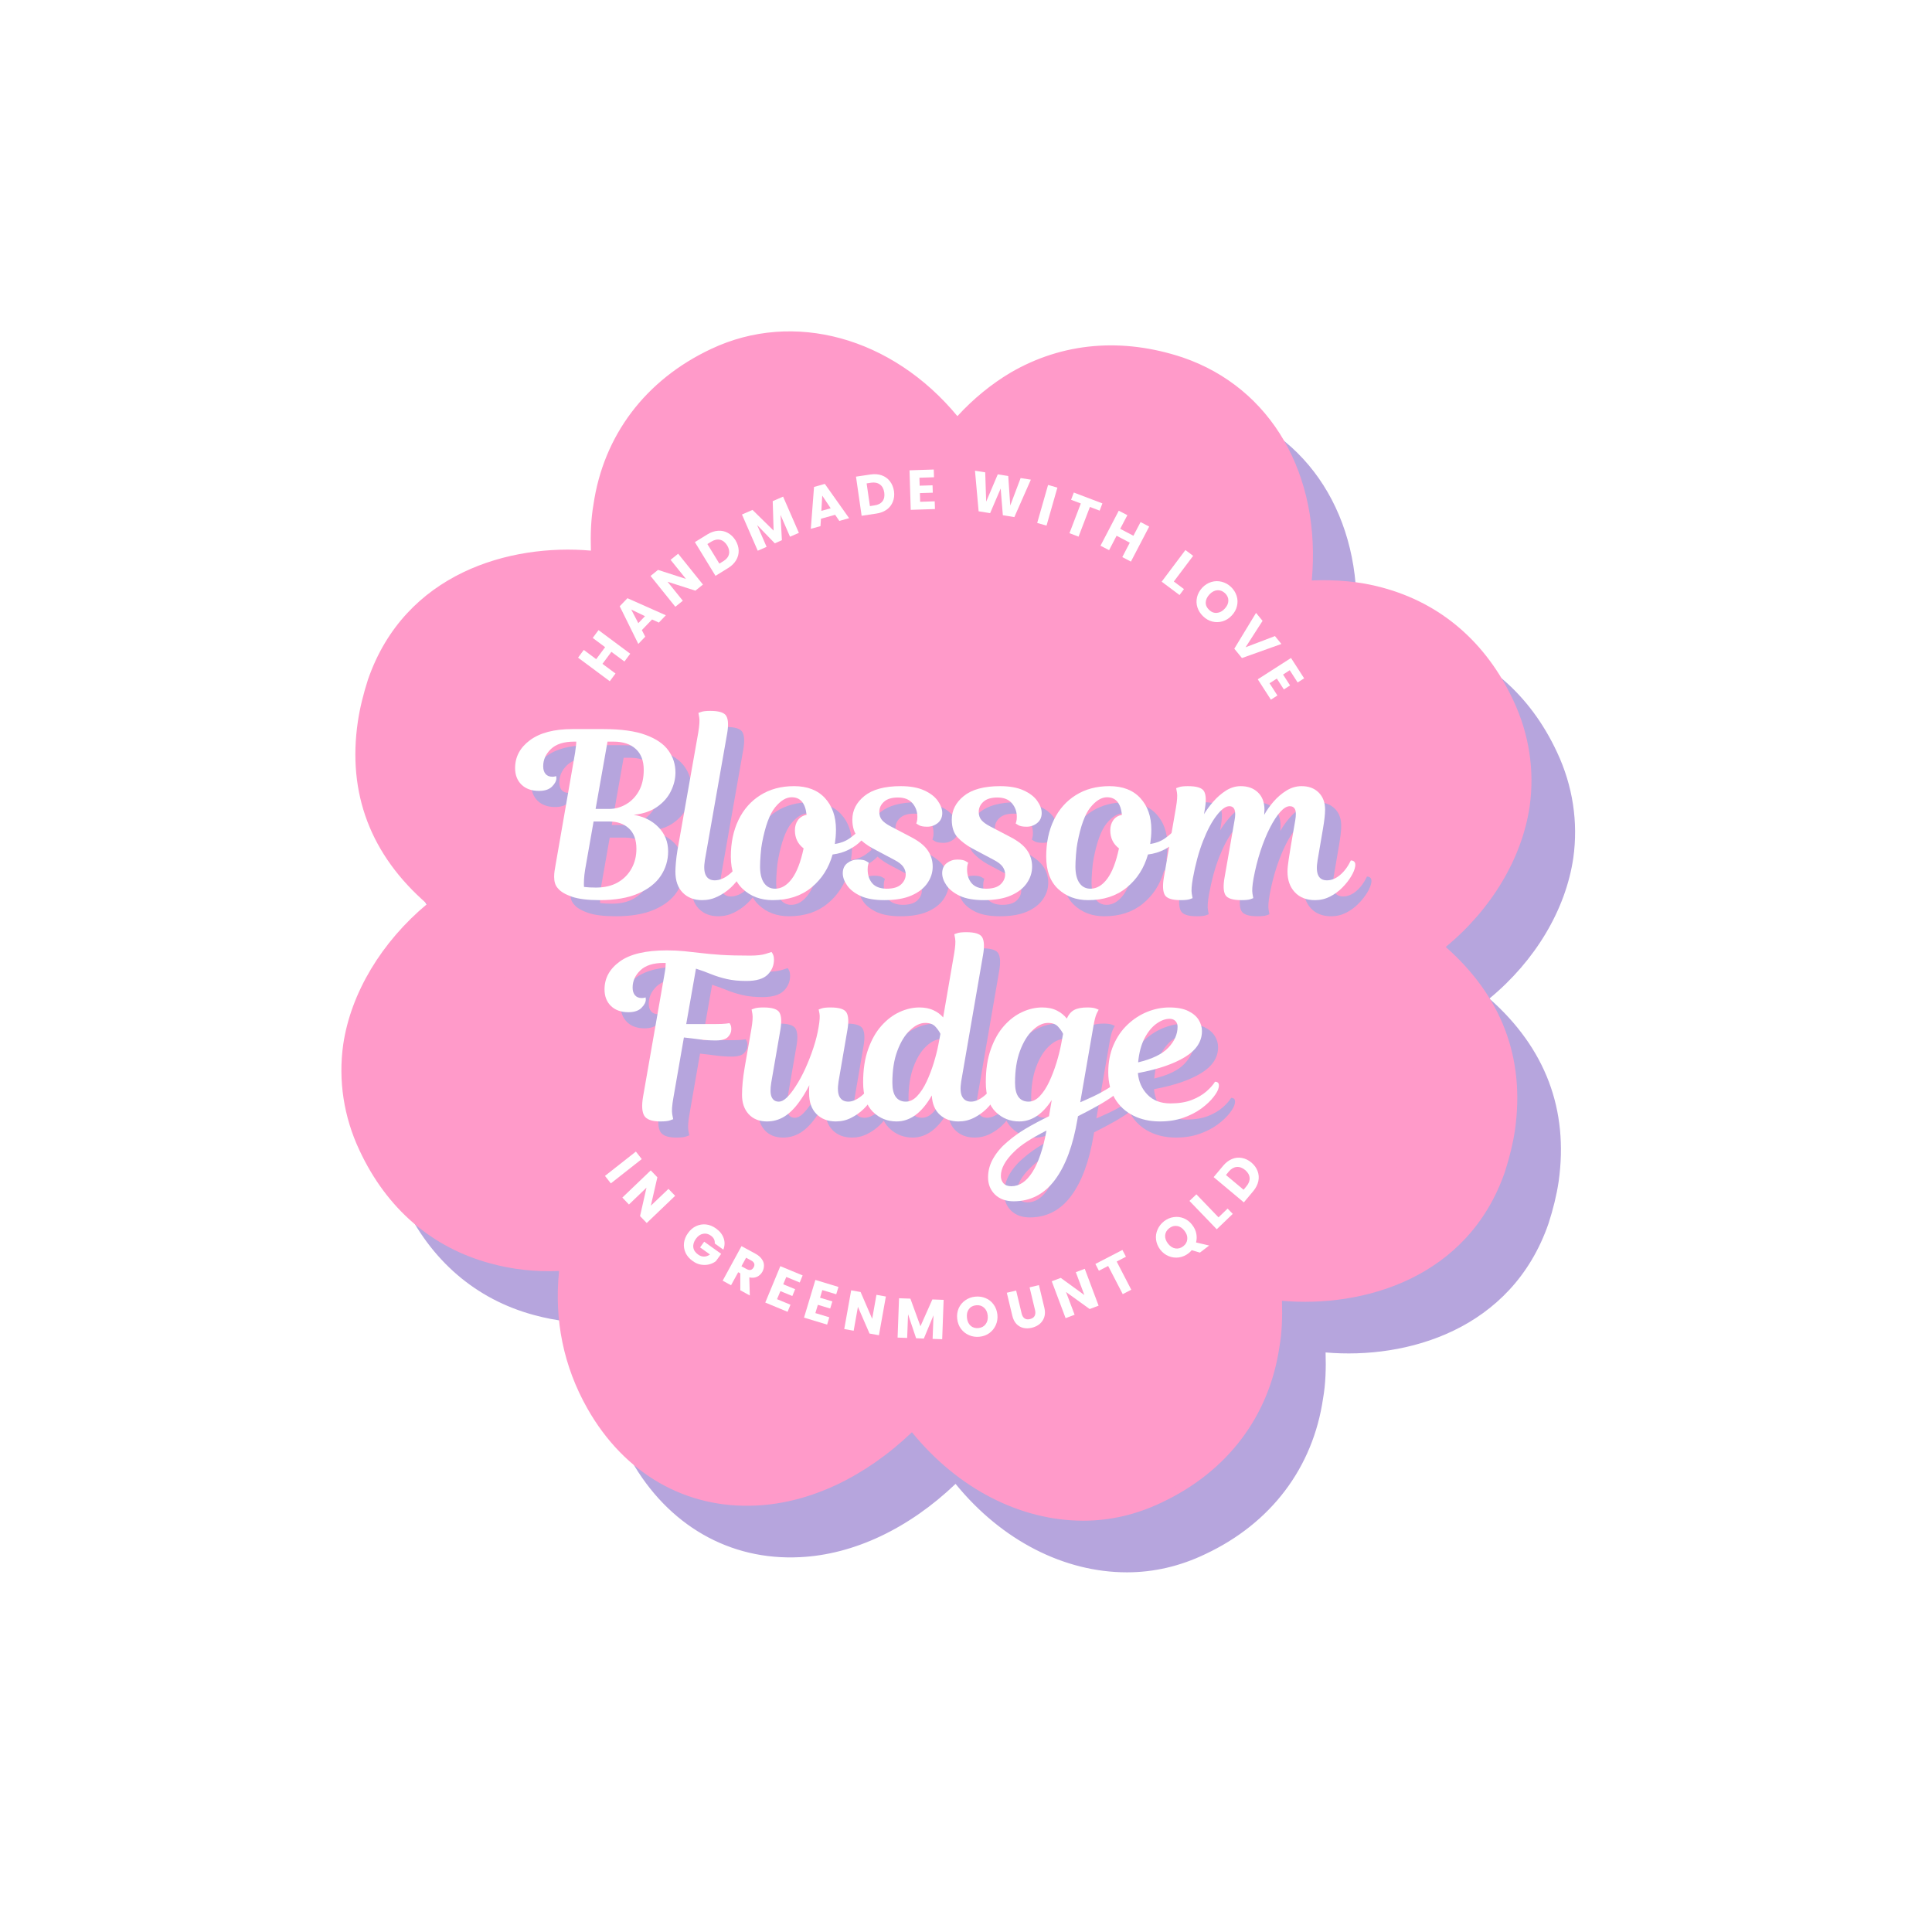 <svg xmlns="http://www.w3.org/2000/svg" xmlns:xlink="http://www.w3.org/1999/xlink" width="500" zoomAndPan="magnify" viewBox="0 0 375 375" height="500" preserveAspectRatio="xMidYMid meet" version="1.0"><defs><g/><clipPath id="90bb3f677b"><path d="M 66 64 L 297.98 64 L 297.98 296 L 66 296 Z M 66 64 " clip-rule="nonzero"/></clipPath></defs><rect x="-37.5" width="450" fill="#ffffff" y="-37.5" height="450" fill-opacity="1"/><rect x="-37.5" width="450" fill="#ffffff" y="-37.5" height="450" fill-opacity="1"/><path fill="#b6a5dd" d="M 78.621 150.16 C 79.012 147.512 79.699 144.762 80.582 142.113 C 87.156 123.078 106.094 115.816 123.953 117.68 C 123.754 114.441 123.852 111.207 124.344 108.066 C 126.305 94.82 134.254 84.32 146.812 78.434 C 163.004 70.781 181.844 76.371 194.305 91.973 C 197.445 88.441 200.977 85.398 205 83.043 C 214.91 77.254 226.289 76.273 237.871 80.199 C 254.844 85.988 264.461 103.258 262.301 123.57 C 267.109 123.273 271.918 123.668 276.625 124.844 C 287.715 127.789 296.445 135.246 301.648 146.43 C 304.59 152.711 305.672 159.676 304.688 166.547 C 303.219 176.75 297.133 186.66 288.008 193.922 C 298.113 202.555 304.004 214.035 301.844 229.344 C 301.453 231.992 300.766 234.738 299.883 237.387 C 293.309 256.422 274.371 263.684 256.512 261.82 C 256.707 265.059 256.609 268.297 256.121 271.438 C 254.156 284.684 246.211 295.18 233.648 301.066 C 217.266 308.82 198.129 302.934 185.57 286.84 C 177.523 294.789 166.73 300.871 155.25 301.461 C 141.809 302.148 130.133 295.379 123.168 283.016 C 118.457 274.676 116.691 265.648 117.867 255.934 C 113.156 256.227 108.547 255.836 103.934 254.559 C 92.848 251.617 84.113 244.16 78.914 232.973 C 75.969 226.691 74.891 219.727 75.871 212.859 C 77.344 202.652 83.426 192.742 92.555 185.48 C 82.348 176.945 76.363 165.465 78.621 150.16 Z M 78.621 150.16 " fill-opacity="1" fill-rule="nonzero"/><path fill="#b6a5dd" d="M 218.734 305.188 C 206.668 305.188 194.5 299.105 185.473 288.02 C 176.445 296.652 165.75 301.754 155.25 302.246 C 141.613 302.934 129.641 296.062 122.48 283.406 C 117.867 275.262 116.004 266.234 116.984 256.719 C 112.273 256.914 107.957 256.422 103.641 255.246 C 92.355 252.203 83.527 244.648 78.227 233.266 C 75.184 226.793 74.105 219.727 75.086 212.762 C 76.559 202.75 82.543 192.84 91.375 185.484 C 80.387 175.965 75.871 163.992 77.934 150.062 C 78.324 147.41 79.012 144.664 79.895 141.918 C 87.059 121.215 107.469 115.523 123.168 116.895 C 123.066 113.758 123.168 110.812 123.656 107.969 C 125.621 94.523 133.762 83.73 146.52 77.746 C 162.512 70.191 181.645 75.488 194.305 90.797 C 197.445 87.363 200.977 84.516 204.605 82.359 C 214.711 76.469 226.289 75.488 238.066 79.414 C 255.238 85.301 264.949 102.18 263.086 122.684 C 267.797 122.488 272.406 122.883 276.727 124.059 C 288.105 127.102 296.938 134.656 302.234 146.039 C 305.277 152.516 306.355 159.578 305.375 166.547 C 303.902 176.555 298.016 186.465 289.09 193.824 C 299.98 203.438 304.492 215.41 302.531 229.344 C 302.137 231.992 301.453 234.738 300.566 237.484 C 293.406 258.191 272.996 263.879 257.297 262.508 C 257.395 265.648 257.297 268.688 256.805 271.438 C 254.844 284.879 246.699 295.672 233.945 301.656 C 229.039 304.012 223.938 305.188 218.734 305.188 Z M 185.668 285.762 L 186.16 286.449 C 198.523 302.344 217.559 307.938 233.355 300.48 C 245.621 294.691 253.469 284.387 255.434 271.438 C 255.922 268.492 256.02 265.352 255.824 262.016 L 255.727 261.133 L 256.609 261.23 C 271.918 262.801 292.227 257.504 299.195 237.289 C 300.078 234.543 300.766 231.895 301.156 229.344 C 303.121 215.605 298.508 203.93 287.617 194.609 L 286.93 194.02 L 287.617 193.43 C 296.645 186.266 302.629 176.457 304.004 166.547 C 304.984 159.871 303.902 153.004 301.059 146.824 C 295.957 135.832 287.52 128.574 276.527 125.629 C 272.016 124.551 267.305 124.059 262.398 124.352 L 261.516 124.453 L 261.613 123.57 C 263.773 103.355 254.352 86.676 237.672 80.984 C 226.289 77.156 215.105 78.039 205.391 83.73 C 201.664 85.891 198.129 88.832 194.891 92.562 L 194.305 93.25 L 193.715 92.562 C 181.254 76.863 163.004 71.566 147.109 79.121 C 134.844 84.91 126.992 95.211 125.031 108.164 C 124.539 111.105 124.441 114.246 124.637 117.582 L 124.734 118.465 L 123.852 118.367 C 108.547 116.797 88.234 122.098 81.27 142.309 C 80.387 145.059 79.699 147.707 79.305 150.258 C 77.246 163.992 81.859 175.672 92.945 184.895 L 93.633 185.484 L 92.945 186.07 C 83.918 193.234 77.934 203.047 76.559 212.957 C 75.578 219.629 76.656 226.496 79.504 232.68 C 84.605 243.668 93.043 250.93 104.031 253.871 C 108.449 255.051 112.863 255.539 117.77 255.246 L 118.652 255.148 L 118.555 256.031 C 117.379 265.547 119.145 274.477 123.754 282.621 C 130.625 294.789 142.004 301.363 155.152 300.676 C 165.555 300.184 176.152 294.984 184.98 286.254 Z M 185.668 285.762 " fill-opacity="1" fill-rule="nonzero"/><path fill="#b6a5dd" d="M 179.488 263.391 C 184.199 252.695 186.848 241.117 188.906 229.637 C 189.988 243.668 190.672 260.445 198.523 272.613 C 204.215 281.445 214.91 289 225.508 283.996 C 252.391 271.336 227.664 233.465 217.461 218.746 C 227.859 227.676 239.734 238.469 253.273 242 C 263.773 244.746 277.805 242.785 281.828 231.109 C 291.441 203.242 247.781 194.117 230.02 190.879 C 244.051 189.801 260.828 189.113 272.996 181.262 C 281.828 175.57 289.383 164.879 284.379 154.281 C 271.723 127.395 233.848 152.121 219.129 162.324 C 228.059 151.926 238.852 140.051 242.383 126.512 C 245.129 116.012 243.168 101.98 231.492 97.961 C 203.625 88.344 194.5 132.008 191.262 149.766 C 190.184 135.734 189.496 118.957 181.645 106.789 C 175.957 97.961 165.262 90.402 154.664 95.406 C 127.777 108.066 152.504 145.941 162.707 160.656 C 152.504 151.828 140.633 140.938 126.992 137.402 C 116.496 134.656 102.465 136.617 98.441 148.293 C 88.824 176.16 132.488 185.285 150.246 188.523 C 136.215 189.602 119.438 190.289 107.27 198.141 C 98.441 203.832 90.883 214.527 95.891 225.125 C 108.547 252.008 146.422 227.281 161.141 217.078 C 149.168 231.012 128.27 253.871 139.551 273.789 C 150.148 292.727 173.207 277.715 179.488 263.391 Z M 182.727 189.504 C 184.297 186.07 185.668 182.246 190.477 182.441 C 194.008 182.637 197.738 186.66 197.543 190.191 C 197.344 193.723 193.324 197.453 189.789 197.258 C 185.18 196.961 184 192.941 182.727 189.504 Z M 182.727 189.504 " fill-opacity="1" fill-rule="nonzero"/><path fill="#b6a5dd" d="M 218.441 286.352 C 210.199 286.352 202.547 280.363 197.836 273.008 C 190.871 262.312 189.496 248.18 188.516 235.328 C 186.75 244.355 184.199 254.266 180.078 263.684 C 176.055 272.711 165.062 282.918 154.172 283.406 C 147.695 283.699 142.398 280.562 138.867 274.184 C 128.367 255.738 144.555 235.23 156.918 220.902 C 145.637 228.359 123.953 241.312 108.547 237.191 C 102.66 235.621 98.145 231.695 95.203 225.418 C 90.102 214.625 97.359 203.633 106.879 197.453 C 117.672 190.488 131.801 189.113 144.656 188.133 C 131.41 185.484 107.074 179.301 99.027 165.664 C 95.988 160.363 95.496 154.477 97.754 148 C 101.68 136.52 115.512 133.578 127.188 136.617 C 139.16 139.66 149.562 148.195 158.883 156.34 C 151.328 145.059 138.473 123.469 142.594 108.066 C 144.164 102.18 148.09 97.664 154.367 94.723 C 165.16 89.617 176.152 96.879 182.234 106.398 C 189.203 117.191 190.574 131.32 191.555 144.172 C 194.207 130.926 200.387 106.594 214.027 98.547 C 219.324 95.508 225.211 95.016 231.688 97.273 C 243.168 101.195 246.109 115.031 243.07 126.707 C 239.93 138.582 231.395 149.18 223.348 158.598 C 234.633 151.043 256.316 138.09 271.723 142.211 C 277.609 143.781 282.121 147.707 285.066 153.984 C 290.168 164.777 282.906 175.77 273.391 181.852 C 262.594 188.82 248.465 190.191 235.613 191.172 C 248.859 193.824 273.191 200.004 281.238 213.645 C 284.281 218.941 284.77 224.828 282.516 231.305 C 278.59 242.785 264.754 245.727 253.078 242.688 C 241.207 239.547 230.609 231.012 221.188 222.965 C 228.742 234.25 241.695 255.934 237.574 271.336 C 236.004 277.227 232.078 281.738 225.801 284.684 C 223.348 285.859 220.895 286.352 218.441 286.352 Z M 189.203 223.848 L 189.887 232.68 C 190.871 246.023 191.949 261.035 199.113 272.223 C 204.902 281.148 215.203 288.02 225.113 283.309 C 230.902 280.562 234.633 276.441 236.102 270.945 C 240.715 253.676 222.758 227.676 216.773 219.137 L 213.535 214.43 L 219.914 219.922 C 229.727 228.359 240.91 237.977 253.371 241.312 C 264.363 244.16 277.41 241.508 281.043 230.914 C 283.102 224.828 282.711 219.332 279.863 214.43 C 270.938 199.121 239.93 193.43 229.824 191.566 L 224.23 190.586 L 233.062 189.898 C 246.406 188.918 261.418 187.836 272.605 180.676 C 281.531 174.887 288.402 164.582 283.691 154.672 C 280.945 148.883 276.824 145.156 271.328 143.684 C 254.059 139.07 228.059 157.027 219.52 163.012 L 214.812 166.25 L 220.305 159.871 C 228.742 150.062 238.359 138.875 241.695 126.414 C 244.543 115.426 241.891 102.375 231.297 98.742 C 225.211 96.684 219.719 97.074 214.812 99.922 C 199.504 108.852 193.812 139.855 191.949 149.961 L 190.969 155.555 L 190.281 146.727 C 189.301 133.379 188.219 118.367 181.059 107.184 C 175.27 98.254 164.965 91.387 155.055 96.094 C 149.266 98.844 145.539 102.965 144.066 108.457 C 139.453 125.727 157.41 151.73 163.395 160.266 L 166.73 165.074 L 160.355 159.578 C 150.543 151.043 139.551 141.426 126.895 138.188 C 115.906 135.344 102.855 137.992 99.227 148.59 C 97.164 154.672 97.559 160.168 100.402 165.074 C 109.332 180.379 140.336 186.07 150.445 187.934 L 156.035 188.918 L 147.207 189.602 C 133.863 190.586 118.848 191.664 107.664 198.828 C 98.734 204.617 91.867 214.918 96.574 224.828 C 99.324 230.617 103.445 234.348 108.938 235.816 C 126.207 240.43 152.211 222.473 160.746 216.488 L 165.457 213.25 L 160.258 219.332 C 148.09 233.465 129.641 254.855 140.238 273.496 C 143.477 279.383 148.383 282.328 154.172 282.031 C 164.18 281.543 174.973 271.926 178.801 263.195 C 183.805 251.91 186.355 239.84 188.121 229.637 Z M 190.086 198.043 C 189.988 198.043 189.887 198.043 189.789 198.043 C 184.98 197.746 183.512 193.723 182.332 190.488 L 182.039 189.602 L 182.43 188.621 C 183.902 185.285 185.57 181.559 190.574 181.852 C 192.438 181.949 194.402 183.031 195.973 184.699 C 197.543 186.465 198.426 188.523 198.328 190.387 C 198.031 194.117 193.91 198.043 190.086 198.043 Z M 183.512 189.504 L 183.609 189.898 C 184.785 193.137 185.965 196.277 189.789 196.57 C 192.832 196.766 196.559 193.332 196.758 190.191 C 196.855 188.719 196.07 187.051 194.793 185.582 C 193.52 184.207 191.852 183.324 190.379 183.227 C 186.355 183.031 185.082 186.07 183.609 189.211 Z M 183.512 189.504 " fill-opacity="1" fill-rule="nonzero"/><path fill="#b6a5dd" d="M 212.555 189.113 C 212.555 189.895 212.516 190.672 212.438 191.449 C 212.363 192.227 212.25 193 212.098 193.766 C 211.945 194.531 211.754 195.285 211.527 196.035 C 211.301 196.781 211.039 197.516 210.738 198.238 C 210.441 198.957 210.105 199.664 209.738 200.352 C 209.371 201.043 208.969 201.711 208.535 202.359 C 208.102 203.008 207.637 203.637 207.141 204.238 C 206.648 204.844 206.121 205.422 205.57 205.973 C 205.02 206.523 204.441 207.047 203.836 207.543 C 203.234 208.039 202.605 208.504 201.957 208.938 C 201.309 209.371 200.641 209.773 199.949 210.141 C 199.262 210.508 198.559 210.844 197.836 211.141 C 197.113 211.441 196.379 211.703 195.633 211.93 C 194.887 212.156 194.129 212.344 193.363 212.496 C 192.598 212.648 191.824 212.766 191.047 212.84 C 190.27 212.918 189.492 212.957 188.711 212.957 C 187.93 212.957 187.152 212.918 186.375 212.84 C 185.598 212.766 184.824 212.648 184.059 212.496 C 183.293 212.344 182.535 212.156 181.789 211.93 C 181.043 211.703 180.309 211.441 179.586 211.141 C 178.863 210.844 178.16 210.508 177.473 210.141 C 176.781 209.773 176.113 209.371 175.465 208.938 C 174.816 208.504 174.188 208.039 173.586 207.543 C 172.98 207.047 172.402 206.523 171.852 205.973 C 171.301 205.422 170.773 204.844 170.281 204.238 C 169.785 203.637 169.32 203.008 168.887 202.359 C 168.453 201.711 168.051 201.043 167.684 200.352 C 167.316 199.664 166.98 198.957 166.684 198.238 C 166.383 197.516 166.121 196.781 165.895 196.035 C 165.668 195.285 165.477 194.531 165.324 193.766 C 165.172 193 165.059 192.227 164.98 191.449 C 164.906 190.672 164.867 189.895 164.867 189.113 C 164.867 188.332 164.906 187.555 164.98 186.777 C 165.059 186 165.172 185.227 165.324 184.461 C 165.477 183.695 165.668 182.938 165.895 182.191 C 166.121 181.445 166.383 180.711 166.684 179.988 C 166.98 179.266 167.316 178.562 167.684 177.875 C 168.051 177.184 168.453 176.516 168.887 175.867 C 169.32 175.219 169.785 174.59 170.281 173.988 C 170.773 173.383 171.301 172.805 171.852 172.254 C 172.402 171.699 172.98 171.176 173.586 170.684 C 174.188 170.188 174.816 169.723 175.465 169.289 C 176.113 168.855 176.781 168.453 177.473 168.086 C 178.16 167.719 178.863 167.383 179.586 167.086 C 180.309 166.785 181.043 166.523 181.789 166.297 C 182.535 166.07 183.293 165.879 184.059 165.727 C 184.824 165.574 185.598 165.461 186.375 165.383 C 187.152 165.309 187.93 165.27 188.711 165.27 C 189.492 165.27 190.27 165.309 191.047 165.383 C 191.824 165.461 192.598 165.574 193.363 165.727 C 194.129 165.879 194.887 166.07 195.633 166.297 C 196.379 166.523 197.113 166.785 197.836 167.086 C 198.559 167.383 199.262 167.719 199.949 168.086 C 200.641 168.453 201.309 168.855 201.957 169.289 C 202.605 169.723 203.234 170.188 203.836 170.684 C 204.441 171.176 205.02 171.699 205.57 172.254 C 206.121 172.805 206.648 173.383 207.141 173.988 C 207.637 174.59 208.102 175.219 208.535 175.867 C 208.969 176.516 209.371 177.184 209.738 177.875 C 210.105 178.562 210.441 179.266 210.738 179.988 C 211.039 180.711 211.301 181.445 211.527 182.191 C 211.754 182.938 211.945 183.695 212.098 184.461 C 212.25 185.227 212.363 186 212.438 186.777 C 212.516 187.555 212.555 188.332 212.555 189.113 Z M 212.555 189.113 " fill-opacity="1" fill-rule="nonzero"/><path fill="#b6a5dd" d="M 188.711 213.645 C 185.867 213.645 182.922 213.152 180.176 212.074 C 173.992 209.816 169.086 205.203 166.34 199.316 C 163.594 193.43 163.297 186.66 165.652 180.477 C 170.363 167.723 184.492 161.246 197.246 165.957 C 203.43 168.215 208.336 172.824 211.082 178.711 C 213.828 184.598 214.125 191.371 211.77 197.551 C 209.414 203.734 204.902 208.641 199.012 211.387 C 195.676 212.859 192.242 213.645 188.711 213.645 Z M 188.711 165.957 C 179.293 165.957 170.461 171.746 167.027 181.066 C 164.867 186.855 165.16 193.137 167.715 198.73 C 170.266 204.32 174.875 208.641 180.664 210.797 C 186.453 212.957 192.734 212.66 198.328 210.109 C 203.918 207.559 208.238 202.949 210.395 197.16 C 212.555 191.371 212.258 185.09 209.707 179.496 C 207.156 173.902 202.547 169.586 196.758 167.43 C 194.109 166.445 191.457 165.957 188.711 165.957 Z M 188.711 165.957 " fill-opacity="1" fill-rule="nonzero"/><path fill="#ff9ac9" d="M 70.148 140.137 C 70.543 137.488 71.227 134.742 72.113 132.09 C 78.688 113.055 97.621 105.793 115.48 107.66 C 115.285 104.422 115.383 101.184 115.875 98.043 C 117.836 84.797 125.785 74.297 138.344 68.41 C 154.531 60.758 173.371 66.352 185.832 81.953 C 188.973 78.418 192.504 75.379 196.527 73.023 C 206.438 67.234 217.82 66.254 229.398 70.176 C 246.375 75.965 255.988 93.234 253.832 113.547 C 258.637 113.254 263.445 113.645 268.156 114.82 C 279.242 117.766 287.977 125.223 293.176 136.41 C 296.121 142.688 297.199 149.656 296.219 156.523 C 294.746 166.727 288.664 176.637 279.539 183.898 C 289.645 192.535 295.531 204.012 293.375 219.32 C 292.98 221.969 292.293 224.715 291.41 227.367 C 284.836 246.402 265.898 253.664 248.043 251.797 C 248.238 255.035 248.141 258.273 247.648 261.414 C 245.688 274.66 237.738 285.16 225.18 291.047 C 208.793 298.797 189.66 292.91 177.102 276.82 C 169.055 284.766 158.262 290.852 146.781 291.438 C 133.34 292.125 121.664 285.355 114.695 272.992 C 109.984 264.652 108.219 255.625 109.398 245.91 C 104.688 246.207 100.074 245.812 95.465 244.535 C 84.375 241.594 75.645 234.137 70.445 222.949 C 67.5 216.672 66.422 209.703 67.402 202.836 C 68.875 192.633 74.957 182.723 84.082 175.461 C 73.879 166.926 67.891 155.445 70.148 140.137 Z M 70.148 140.137 " fill-opacity="1" fill-rule="nonzero"/><g clip-path="url(#90bb3f677b)"><path fill="#ff9ac9" d="M 210.266 295.168 C 198.195 295.168 186.031 289.082 177.004 277.996 C 167.977 286.629 157.281 291.734 146.781 292.223 C 133.141 292.91 121.172 286.043 114.008 273.383 C 109.398 265.242 107.531 256.215 108.516 246.695 C 103.805 246.891 99.488 246.402 95.168 245.223 C 83.887 242.184 75.055 234.629 69.758 223.246 C 66.715 216.77 65.637 209.703 66.617 202.738 C 68.09 192.73 74.074 182.82 82.906 175.461 C 71.914 165.941 67.402 153.973 69.461 140.039 C 69.855 137.391 70.543 134.641 71.426 131.895 C 78.586 111.191 98.996 105.5 114.695 106.875 C 114.598 103.734 114.695 100.789 115.188 97.945 C 117.148 84.504 125.293 73.711 138.047 67.723 C 154.043 60.168 173.176 65.469 185.832 80.773 C 188.973 77.34 192.504 74.496 196.137 72.336 C 206.242 66.449 217.82 65.469 229.594 69.391 C 246.766 75.281 256.48 92.156 254.617 112.664 C 259.324 112.469 263.938 112.859 268.254 114.035 C 279.637 117.078 288.469 124.633 293.766 136.016 C 296.809 142.492 297.887 149.555 296.906 156.523 C 295.434 166.531 289.547 176.441 280.617 183.801 C 291.508 193.418 296.023 205.387 294.059 219.32 C 293.668 221.969 292.98 224.715 292.098 227.465 C 284.934 248.168 264.527 253.859 248.828 252.484 C 248.926 255.625 248.828 258.668 248.336 261.414 C 246.375 274.855 238.23 285.648 225.473 291.637 C 220.566 293.988 215.465 295.168 210.266 295.168 Z M 177.199 275.738 L 177.688 276.426 C 190.051 292.32 209.086 297.914 224.887 290.457 C 237.148 284.668 245 274.367 246.961 261.414 C 247.453 258.469 247.551 255.332 247.355 251.996 L 247.258 251.109 L 248.141 251.211 C 263.445 252.777 283.758 247.48 290.723 227.27 C 291.605 224.52 292.293 221.871 292.688 219.32 C 294.648 205.582 290.035 193.906 279.145 184.586 L 278.457 183.996 L 279.145 183.406 C 288.172 176.246 294.156 166.434 295.531 156.523 C 296.512 149.852 295.434 142.984 292.59 136.801 C 287.484 125.812 279.047 118.551 268.059 115.605 C 263.543 114.527 258.836 114.035 253.93 114.332 L 253.047 114.43 L 253.145 113.547 C 255.301 93.332 245.883 76.652 229.203 70.961 C 217.82 67.137 206.633 68.02 196.922 73.711 C 193.191 75.867 189.66 78.812 186.422 82.539 L 185.832 83.227 L 185.246 82.539 C 172.781 66.84 154.531 61.543 138.637 69.098 C 126.371 74.887 118.523 85.191 116.559 98.141 C 116.07 101.086 115.973 104.227 116.168 107.562 L 116.266 108.445 L 115.383 108.348 C 100.074 106.777 79.766 112.074 72.797 132.289 C 71.914 135.035 71.227 137.684 70.836 140.234 C 68.777 153.973 73.387 165.648 84.477 174.871 L 85.16 175.461 L 84.477 176.051 C 75.449 183.211 69.461 193.023 68.09 202.934 C 67.105 209.605 68.188 216.477 71.031 222.656 C 76.133 233.645 84.574 240.906 95.562 243.852 C 99.977 245.027 104.395 245.52 109.301 245.223 L 110.184 245.125 L 110.086 246.008 C 108.906 255.527 110.672 264.457 115.285 272.598 C 122.152 284.766 133.535 291.34 146.684 290.652 C 157.082 290.164 167.68 284.961 176.512 276.23 Z M 177.199 275.738 " fill-opacity="1" fill-rule="nonzero"/></g><path fill="#ff9ac9" d="M 171.016 253.367 C 175.727 242.672 178.375 231.094 180.438 219.613 C 181.516 233.645 182.203 250.426 190.051 262.59 C 195.742 271.422 206.438 278.977 217.035 273.973 C 243.922 261.316 219.195 223.441 208.988 208.723 C 219.391 217.652 231.262 228.445 244.805 231.977 C 255.301 234.727 269.332 232.762 273.355 221.086 C 282.973 193.219 239.309 184.094 221.551 180.855 C 235.582 179.777 252.359 179.09 264.527 171.242 C 273.355 165.551 280.91 154.855 275.906 144.258 C 263.25 117.371 225.375 142.098 210.656 152.305 C 219.586 141.902 230.379 130.031 233.914 116.488 C 236.66 105.992 234.695 91.961 223.02 87.938 C 195.156 78.32 186.031 121.984 182.793 139.746 C 181.711 125.715 181.023 108.934 173.176 96.77 C 167.484 87.938 156.789 80.383 146.191 85.387 C 119.309 98.043 144.035 135.918 154.238 150.637 C 144.035 141.805 132.16 130.914 118.523 127.383 C 108.023 124.633 93.992 126.598 89.969 138.273 C 80.355 166.141 124.016 175.266 141.777 178.504 C 127.746 179.582 110.969 180.27 98.801 188.117 C 89.969 193.809 82.414 204.504 87.418 215.102 C 100.074 241.984 137.949 217.258 152.668 207.055 C 140.699 220.988 119.797 243.852 131.082 263.77 C 141.68 282.707 164.738 267.695 171.016 253.367 Z M 174.254 179.484 C 175.824 176.051 177.199 172.223 182.008 172.418 C 185.539 172.613 189.266 176.637 189.07 180.172 C 188.875 183.703 184.852 187.43 181.32 187.234 C 176.707 186.941 175.531 182.918 174.254 179.484 Z M 174.254 179.484 " fill-opacity="1" fill-rule="nonzero"/><path fill="#ff9ac9" d="M 209.973 276.328 C 201.73 276.328 194.074 270.344 189.367 262.984 C 182.398 252.289 181.023 238.16 180.043 225.305 C 178.277 234.332 175.727 244.242 171.605 253.664 C 167.582 262.688 156.594 272.895 145.703 273.383 C 139.227 273.68 133.926 270.539 130.395 264.16 C 119.895 245.715 136.086 225.207 148.449 210.883 C 137.164 218.34 115.48 231.289 100.074 227.168 C 94.188 225.602 89.676 221.676 86.73 215.395 C 81.629 204.602 88.891 193.613 98.406 187.43 C 109.199 180.465 123.332 179.09 136.184 178.109 C 122.938 175.461 98.605 169.277 90.559 155.641 C 87.516 150.34 87.027 144.453 89.281 137.977 C 93.207 126.5 107.043 123.555 118.719 126.598 C 130.691 129.637 141.09 138.176 150.41 146.32 C 142.855 135.035 130.004 113.449 134.125 98.043 C 135.695 92.156 139.617 87.641 145.898 84.699 C 156.691 79.598 167.68 86.859 173.766 96.375 C 180.73 107.168 182.105 121.297 183.086 134.152 C 185.734 120.906 191.918 96.57 205.555 88.527 C 210.855 85.484 216.742 84.992 223.219 87.25 C 234.695 91.176 237.641 105.012 234.598 116.688 C 231.461 128.559 222.922 139.156 214.875 148.574 C 226.16 141.02 247.844 128.066 263.25 132.188 C 269.137 133.758 273.652 137.684 276.594 143.965 C 281.695 154.758 274.438 165.746 264.918 171.828 C 254.125 178.797 239.996 180.172 227.141 181.152 C 240.387 183.801 264.723 189.98 272.77 203.621 C 275.809 208.918 276.301 214.805 274.043 221.281 C 270.117 232.762 256.285 235.707 244.605 232.664 C 232.734 229.523 222.137 220.988 212.719 212.941 C 220.273 224.227 233.227 245.91 229.105 261.316 C 227.535 267.203 223.609 271.715 217.328 274.66 C 214.875 275.836 212.422 276.328 209.973 276.328 Z M 180.73 213.824 L 181.418 222.656 C 182.398 236 183.477 251.012 190.641 262.199 C 196.43 271.129 206.734 277.996 216.645 273.285 C 222.434 270.539 226.16 266.418 227.633 260.922 C 232.242 243.652 214.289 217.652 208.301 209.117 L 205.066 204.406 L 211.441 209.902 C 221.254 218.34 232.441 227.953 244.902 231.289 C 255.891 234.137 268.941 231.488 272.57 220.891 C 274.633 214.805 274.238 209.312 271.395 204.406 C 262.465 189.098 231.461 183.406 221.352 181.543 L 215.762 180.562 L 224.59 179.875 C 237.934 178.895 252.949 177.816 264.133 170.652 C 273.062 164.863 279.93 154.562 275.223 144.652 C 272.473 138.863 268.352 135.133 262.859 133.66 C 245.59 129.051 219.586 147.004 211.051 152.992 L 206.34 156.23 L 211.836 149.852 C 220.273 140.039 229.891 128.852 233.227 116.391 C 236.07 105.402 233.422 92.352 222.824 88.723 C 216.742 86.66 211.246 87.055 206.34 89.898 C 191.035 98.828 185.344 129.836 183.477 139.941 L 182.496 145.535 L 181.809 136.703 C 180.828 123.359 179.75 108.348 172.586 97.16 C 166.797 88.23 156.496 81.363 146.586 86.074 C 140.797 88.82 137.066 92.941 135.594 98.438 C 130.984 115.703 148.941 141.707 154.926 150.242 L 158.262 155.051 L 151.883 149.555 C 142.07 141.02 131.082 131.402 118.426 128.168 C 107.434 125.32 94.387 127.969 90.754 138.566 C 88.695 144.652 89.086 150.145 91.934 155.051 C 100.859 170.359 131.867 176.051 141.973 177.914 L 147.566 178.895 L 138.734 179.582 C 125.391 180.562 110.379 181.641 99.191 188.805 C 90.266 194.594 83.395 204.895 88.105 214.805 C 90.852 220.598 94.973 224.324 100.469 225.797 C 117.738 230.406 143.738 212.453 152.277 206.465 L 156.984 203.227 L 151.785 209.312 C 139.617 223.441 121.172 244.832 131.77 263.473 C 135.008 269.363 139.914 272.305 145.703 272.012 C 155.711 271.52 166.504 261.906 170.332 253.172 C 175.336 241.887 177.887 229.82 179.652 219.613 Z M 181.613 188.02 C 181.516 188.02 181.418 188.02 181.32 188.02 C 176.512 187.727 175.039 183.703 173.863 180.465 L 173.566 179.582 L 173.961 178.602 C 175.434 175.266 177.102 171.535 182.105 171.828 C 183.969 171.93 185.93 173.008 187.5 174.676 C 189.07 176.441 189.953 178.504 189.855 180.367 C 189.562 184.094 185.441 188.02 181.613 188.02 Z M 175.039 179.484 L 175.137 179.875 C 176.316 183.113 177.492 186.254 181.32 186.547 C 184.363 186.746 188.09 183.309 188.285 180.172 C 188.383 178.699 187.598 177.031 186.324 175.559 C 185.047 174.184 183.379 173.301 181.91 173.203 C 177.887 173.008 176.609 176.051 175.137 179.188 Z M 175.039 179.484 " fill-opacity="1" fill-rule="nonzero"/><path fill="#ff9ac9" d="M 204.082 179.09 C 204.082 179.871 204.047 180.652 203.969 181.43 C 203.891 182.203 203.777 182.977 203.625 183.742 C 203.473 184.508 203.285 185.266 203.059 186.012 C 202.832 186.758 202.566 187.492 202.27 188.215 C 201.969 188.938 201.637 189.641 201.27 190.332 C 200.898 191.02 200.5 191.688 200.066 192.336 C 199.633 192.988 199.168 193.613 198.672 194.215 C 198.176 194.82 197.652 195.398 197.102 195.949 C 196.547 196.504 195.969 197.027 195.367 197.523 C 194.762 198.016 194.137 198.48 193.488 198.914 C 192.836 199.348 192.168 199.75 191.48 200.117 C 190.793 200.488 190.086 200.82 189.363 201.117 C 188.645 201.418 187.91 201.68 187.16 201.906 C 186.414 202.133 185.656 202.324 184.891 202.477 C 184.125 202.629 183.355 202.742 182.578 202.82 C 181.801 202.895 181.02 202.934 180.242 202.934 C 179.461 202.934 178.68 202.895 177.902 202.82 C 177.125 202.742 176.355 202.629 175.59 202.477 C 174.824 202.324 174.066 202.133 173.32 201.906 C 172.57 201.68 171.836 201.418 171.117 201.117 C 170.395 200.82 169.688 200.488 169 200.117 C 168.312 199.75 167.645 199.348 166.992 198.914 C 166.344 198.48 165.719 198.016 165.113 197.523 C 164.512 197.027 163.934 196.504 163.379 195.949 C 162.828 195.398 162.305 194.82 161.809 194.215 C 161.312 193.613 160.848 192.988 160.414 192.336 C 159.98 191.688 159.582 191.02 159.211 190.332 C 158.844 189.641 158.512 188.938 158.211 188.215 C 157.914 187.492 157.648 186.758 157.422 186.012 C 157.195 185.266 157.008 184.508 156.855 183.742 C 156.703 182.977 156.59 182.203 156.512 181.43 C 156.434 180.652 156.398 179.871 156.398 179.09 C 156.398 178.309 156.434 177.531 156.512 176.754 C 156.59 175.977 156.703 175.207 156.855 174.438 C 157.008 173.672 157.195 172.918 157.422 172.168 C 157.648 171.422 157.914 170.688 158.211 169.965 C 158.512 169.246 158.844 168.539 159.211 167.852 C 159.582 167.164 159.98 166.492 160.414 165.844 C 160.848 165.195 161.312 164.57 161.809 163.965 C 162.305 163.359 162.828 162.785 163.379 162.23 C 163.934 161.68 164.512 161.156 165.113 160.66 C 165.719 160.164 166.344 159.699 166.992 159.266 C 167.645 158.832 168.312 158.43 169 158.062 C 169.688 157.695 170.395 157.359 171.117 157.062 C 171.836 156.762 172.57 156.5 173.32 156.273 C 174.066 156.047 174.824 155.859 175.59 155.707 C 176.355 155.555 177.125 155.438 177.902 155.363 C 178.68 155.285 179.461 155.246 180.242 155.246 C 181.02 155.246 181.801 155.285 182.578 155.363 C 183.355 155.438 184.125 155.555 184.891 155.707 C 185.656 155.859 186.414 156.047 187.16 156.273 C 187.91 156.5 188.645 156.762 189.363 157.062 C 190.086 157.359 190.793 157.695 191.48 158.062 C 192.168 158.43 192.836 158.832 193.488 159.266 C 194.137 159.699 194.762 160.164 195.367 160.66 C 195.969 161.156 196.547 161.68 197.102 162.23 C 197.652 162.785 198.176 163.359 198.672 163.965 C 199.168 164.57 199.633 165.195 200.066 165.844 C 200.5 166.492 200.898 167.164 201.27 167.852 C 201.637 168.539 201.969 169.246 202.27 169.965 C 202.566 170.688 202.832 171.422 203.059 172.168 C 203.285 172.918 203.473 173.672 203.625 174.438 C 203.777 175.207 203.891 175.977 203.969 176.754 C 204.047 177.531 204.082 178.309 204.082 179.09 Z M 204.082 179.09 " fill-opacity="1" fill-rule="nonzero"/><path fill="#ff9ac9" d="M 180.242 203.621 C 177.395 203.621 174.449 203.129 171.703 202.051 C 165.523 199.793 160.617 195.184 157.867 189.297 C 155.121 183.406 154.828 176.637 157.184 170.457 C 161.891 157.699 176.02 151.223 188.777 155.934 C 194.957 158.191 199.863 162.805 202.613 168.691 C 205.359 174.578 205.652 181.348 203.297 187.527 C 200.945 193.711 196.43 198.617 190.543 201.363 C 187.207 202.836 183.773 203.621 180.242 203.621 Z M 180.242 155.934 C 170.82 155.934 161.988 161.723 158.555 171.043 C 156.398 176.836 156.691 183.113 159.242 188.707 C 161.793 194.301 166.406 198.617 172.195 200.777 C 177.984 202.934 184.262 202.641 189.855 200.09 C 195.449 197.539 199.766 192.926 201.926 187.137 C 204.082 181.348 203.789 175.066 201.238 169.477 C 198.688 163.883 194.074 159.566 188.285 157.406 C 185.637 156.426 182.988 155.934 180.242 155.934 Z M 180.242 155.934 " fill-opacity="1" fill-rule="nonzero"/><g fill="#b6a5dd" fill-opacity="1"><g transform="translate(104.001, 177.846)"><g><path d="M 30.234 -24.781 C 30.234 -23.57 29.941 -22.367 29.359 -21.172 C 28.785 -19.984 27.898 -18.969 26.703 -18.125 C 25.516 -17.281 23.988 -16.758 22.125 -16.562 C 24.102 -16.227 25.711 -15.422 26.953 -14.141 C 28.191 -12.859 28.812 -11.301 28.812 -9.469 C 28.812 -7.727 28.332 -6.141 27.375 -4.703 C 26.414 -3.273 24.953 -2.133 22.984 -1.281 C 21.023 -0.426 18.539 0 15.531 0 C 13.227 0 11.438 -0.219 10.156 -0.656 C 8.875 -1.102 7.984 -1.625 7.484 -2.219 C 7.18 -2.539 6.973 -2.891 6.859 -3.266 C 6.742 -3.648 6.688 -4.066 6.688 -4.516 C 6.688 -4.867 6.711 -5.242 6.766 -5.641 C 6.828 -6.035 6.891 -6.41 6.953 -6.766 L 10.75 -28.594 C 10.812 -29.039 10.863 -29.441 10.906 -29.797 C 10.957 -30.148 10.984 -30.473 10.984 -30.766 L 10.578 -30.766 C 8.566 -30.766 7.062 -30.285 6.062 -29.328 C 5.062 -28.367 4.562 -27.254 4.562 -25.984 C 4.562 -25.359 4.711 -24.863 5.016 -24.5 C 5.328 -24.133 5.766 -23.953 6.328 -23.953 C 6.566 -23.953 6.75 -23.973 6.875 -24.016 C 7.008 -24.055 7.078 -24.078 7.078 -24.078 C 7.078 -24.078 7.082 -24.047 7.094 -23.984 C 7.113 -23.93 7.125 -23.832 7.125 -23.688 C 7.125 -23.156 6.844 -22.609 6.281 -22.047 C 5.719 -21.484 4.879 -21.203 3.766 -21.203 C 2.316 -21.203 1.176 -21.609 0.344 -22.422 C -0.477 -23.234 -0.891 -24.301 -0.891 -25.625 C -0.891 -27.812 0.07 -29.617 2 -31.047 C 3.938 -32.484 6.691 -33.203 10.266 -33.203 L 16.203 -33.203 C 19.68 -33.203 22.438 -32.82 24.469 -32.062 C 26.508 -31.312 27.977 -30.301 28.875 -29.031 C 29.781 -27.77 30.234 -26.352 30.234 -24.781 Z M 17.359 -15.266 L 14.344 -15.266 L 12.703 -5.938 C 12.586 -5.227 12.516 -4.566 12.484 -3.953 C 12.453 -3.348 12.453 -2.883 12.484 -2.562 C 13.16 -2.477 13.926 -2.438 14.781 -2.438 C 16.438 -2.438 17.848 -2.766 19.016 -3.422 C 20.18 -4.086 21.078 -4.988 21.703 -6.125 C 22.336 -7.258 22.656 -8.535 22.656 -9.953 C 22.656 -11.703 22.172 -13.023 21.203 -13.922 C 20.234 -14.816 18.953 -15.266 17.359 -15.266 Z M 18.234 -30.766 L 17.047 -30.766 L 14.734 -17.703 L 17.359 -17.703 C 18.504 -17.703 19.594 -18 20.625 -18.594 C 21.656 -19.188 22.488 -20.039 23.125 -21.156 C 23.758 -22.281 24.078 -23.656 24.078 -25.281 C 24.078 -27.051 23.562 -28.406 22.531 -29.344 C 21.5 -30.289 20.066 -30.766 18.234 -30.766 Z M 18.234 -30.766 "/></g></g></g><g fill="#b6a5dd" fill-opacity="1"><g transform="translate(135.116, 177.846)"><g><path d="M -0.484 -9.734 L 3.547 -32.531 C 3.773 -33.914 3.836 -34.895 3.734 -35.469 C 3.629 -36.051 3.578 -36.344 3.578 -36.344 C 3.578 -36.344 3.754 -36.406 4.109 -36.531 C 4.461 -36.664 5.055 -36.734 5.891 -36.734 C 7.598 -36.734 8.633 -36.395 9 -35.719 C 9.375 -35.039 9.426 -33.922 9.156 -32.359 L 4.828 -7.75 C 4.617 -6.445 4.68 -5.469 5.016 -4.812 C 5.359 -4.164 5.93 -3.844 6.734 -3.844 C 7.617 -3.844 8.516 -4.191 9.422 -4.891 C 10.336 -5.586 11.078 -6.523 11.641 -7.703 C 11.93 -7.703 12.16 -7.613 12.328 -7.438 C 12.492 -7.258 12.547 -6.961 12.484 -6.547 C 12.367 -5.961 12.082 -5.301 11.625 -4.562 C 11.164 -3.82 10.566 -3.102 9.828 -2.406 C 9.086 -1.719 8.242 -1.145 7.297 -0.688 C 6.359 -0.227 5.359 0 4.297 0 C 2.754 0 1.504 -0.477 0.547 -1.438 C -0.41 -2.395 -0.891 -3.758 -0.891 -5.531 C -0.891 -5.977 -0.859 -6.566 -0.797 -7.297 C -0.734 -8.035 -0.629 -8.848 -0.484 -9.734 Z M -0.484 -9.734 "/></g></g></g><g fill="#b6a5dd" fill-opacity="1"><g transform="translate(146.314, 177.846)"><g><path d="M 10.938 -22.125 C 13.531 -22.125 15.535 -21.348 16.953 -19.797 C 18.367 -18.254 19.078 -16.211 19.078 -13.672 C 19.078 -13.203 19.055 -12.727 19.016 -12.25 C 18.973 -11.781 18.922 -11.328 18.859 -10.891 C 19.984 -11.066 20.941 -11.438 21.734 -12 C 22.523 -12.562 23.133 -13.094 23.562 -13.594 C 24 -14.094 24.219 -14.344 24.219 -14.344 C 24.832 -14.344 25.098 -13.973 25.016 -13.234 C 24.922 -12.734 24.57 -12.164 23.969 -11.531 C 23.363 -10.895 22.582 -10.328 21.625 -9.828 C 20.664 -9.328 19.598 -9.004 18.422 -8.859 C 17.68 -6.223 16.312 -4.086 14.312 -2.453 C 12.32 -0.816 9.82 0 6.812 0 C 4.477 0 2.535 -0.723 0.984 -2.172 C -0.555 -3.617 -1.328 -5.711 -1.328 -8.453 C -1.328 -11.141 -0.832 -13.508 0.156 -15.562 C 1.145 -17.613 2.562 -19.219 4.406 -20.375 C 6.25 -21.539 8.426 -22.125 10.938 -22.125 Z M 11.109 -13.547 C 11.109 -14.316 11.301 -14.973 11.688 -15.516 C 12.07 -16.055 12.633 -16.406 13.375 -16.562 C 13.133 -18.832 12.172 -19.969 10.484 -19.969 C 9.398 -19.969 8.328 -19.316 7.266 -18.016 C 6.203 -16.711 5.359 -14.41 4.734 -11.109 C 4.617 -10.547 4.523 -9.785 4.453 -8.828 C 4.379 -7.867 4.344 -7.109 4.344 -6.547 C 4.344 -5.16 4.598 -4.094 5.109 -3.344 C 5.629 -2.594 6.348 -2.219 7.266 -2.219 C 8.473 -2.219 9.555 -2.859 10.516 -4.141 C 11.473 -5.422 12.234 -7.391 12.797 -10.047 C 11.672 -10.898 11.109 -12.066 11.109 -13.547 Z M 11.109 -13.547 "/></g></g></g><g fill="#b6a5dd" fill-opacity="1"><g transform="translate(168.93, 177.846)"><g><path d="M 7.031 -14.344 L 10.844 -12.344 C 12.469 -11.52 13.602 -10.633 14.25 -9.688 C 14.906 -8.75 15.234 -7.688 15.234 -6.5 C 15.234 -5.352 14.891 -4.285 14.203 -3.297 C 13.523 -2.305 12.5 -1.508 11.125 -0.906 C 9.758 -0.301 8 0 5.844 0 C 3.957 0 2.422 -0.27 1.234 -0.812 C 0.055 -1.363 -0.812 -2.047 -1.375 -2.859 C -1.938 -3.672 -2.219 -4.457 -2.219 -5.219 C -2.219 -6.07 -1.922 -6.727 -1.328 -7.188 C -0.734 -7.645 -0.055 -7.875 0.703 -7.875 C 1.473 -7.875 2.02 -7.77 2.344 -7.562 C 2.664 -7.363 2.828 -7.266 2.828 -7.266 C 2.828 -7.266 2.789 -7.148 2.719 -6.922 C 2.645 -6.703 2.609 -6.383 2.609 -5.969 C 2.609 -4.883 2.898 -3.992 3.484 -3.297 C 4.078 -2.598 5.008 -2.238 6.281 -2.219 C 7.551 -2.219 8.488 -2.492 9.094 -3.047 C 9.695 -3.609 10 -4.258 10 -5 C 10 -5.531 9.836 -6.023 9.516 -6.484 C 9.191 -6.941 8.629 -7.379 7.828 -7.797 L 3.5 -10.094 C 2.438 -10.688 1.523 -11.383 0.766 -12.188 C 0.016 -13 -0.359 -14.145 -0.359 -15.625 C -0.359 -17.426 0.422 -18.957 1.984 -20.219 C 3.555 -21.488 5.906 -22.125 9.031 -22.125 C 10.863 -22.125 12.375 -21.852 13.562 -21.312 C 14.758 -20.77 15.645 -20.094 16.219 -19.281 C 16.801 -18.469 17.094 -17.676 17.094 -16.906 C 17.094 -16.082 16.797 -15.43 16.203 -14.953 C 15.609 -14.484 14.93 -14.25 14.172 -14.25 C 13.43 -14.25 12.891 -14.352 12.547 -14.562 C 12.211 -14.77 12.047 -14.875 12.047 -14.875 C 12.047 -14.875 12.082 -14.988 12.156 -15.219 C 12.227 -15.457 12.266 -15.77 12.266 -16.156 C 12.266 -17.188 11.945 -18.07 11.312 -18.812 C 10.676 -19.551 9.738 -19.922 8.5 -19.922 C 7.289 -19.922 6.383 -19.645 5.781 -19.094 C 5.176 -18.551 4.875 -17.895 4.875 -17.125 C 4.875 -16.477 5.051 -15.945 5.406 -15.531 C 5.758 -15.125 6.301 -14.727 7.031 -14.344 Z M 7.031 -14.344 "/></g></g></g><g fill="#b6a5dd" fill-opacity="1"><g transform="translate(188.228, 177.846)"><g><path d="M 7.031 -14.344 L 10.844 -12.344 C 12.469 -11.52 13.602 -10.633 14.25 -9.688 C 14.906 -8.75 15.234 -7.688 15.234 -6.5 C 15.234 -5.352 14.891 -4.285 14.203 -3.297 C 13.523 -2.305 12.5 -1.508 11.125 -0.906 C 9.758 -0.301 8 0 5.844 0 C 3.957 0 2.422 -0.27 1.234 -0.812 C 0.055 -1.363 -0.812 -2.047 -1.375 -2.859 C -1.938 -3.672 -2.219 -4.457 -2.219 -5.219 C -2.219 -6.07 -1.922 -6.727 -1.328 -7.188 C -0.734 -7.645 -0.055 -7.875 0.703 -7.875 C 1.473 -7.875 2.02 -7.77 2.344 -7.562 C 2.664 -7.363 2.828 -7.266 2.828 -7.266 C 2.828 -7.266 2.789 -7.148 2.719 -6.922 C 2.645 -6.703 2.609 -6.383 2.609 -5.969 C 2.609 -4.883 2.898 -3.992 3.484 -3.297 C 4.078 -2.598 5.008 -2.238 6.281 -2.219 C 7.551 -2.219 8.488 -2.492 9.094 -3.047 C 9.695 -3.609 10 -4.258 10 -5 C 10 -5.531 9.836 -6.023 9.516 -6.484 C 9.191 -6.941 8.629 -7.379 7.828 -7.797 L 3.5 -10.094 C 2.438 -10.688 1.523 -11.383 0.766 -12.188 C 0.016 -13 -0.359 -14.145 -0.359 -15.625 C -0.359 -17.426 0.422 -18.957 1.984 -20.219 C 3.555 -21.488 5.906 -22.125 9.031 -22.125 C 10.863 -22.125 12.375 -21.852 13.562 -21.312 C 14.758 -20.77 15.645 -20.094 16.219 -19.281 C 16.801 -18.469 17.094 -17.676 17.094 -16.906 C 17.094 -16.082 16.797 -15.43 16.203 -14.953 C 15.609 -14.484 14.93 -14.25 14.172 -14.25 C 13.43 -14.25 12.891 -14.352 12.547 -14.562 C 12.211 -14.77 12.047 -14.875 12.047 -14.875 C 12.047 -14.875 12.082 -14.988 12.156 -15.219 C 12.227 -15.457 12.266 -15.77 12.266 -16.156 C 12.266 -17.188 11.945 -18.07 11.312 -18.812 C 10.676 -19.551 9.738 -19.922 8.5 -19.922 C 7.289 -19.922 6.383 -19.645 5.781 -19.094 C 5.176 -18.551 4.875 -17.895 4.875 -17.125 C 4.875 -16.477 5.051 -15.945 5.406 -15.531 C 5.758 -15.125 6.301 -14.727 7.031 -14.344 Z M 7.031 -14.344 "/></g></g></g><g fill="#b6a5dd" fill-opacity="1"><g transform="translate(207.525, 177.846)"><g><path d="M 10.938 -22.125 C 13.531 -22.125 15.535 -21.348 16.953 -19.797 C 18.367 -18.254 19.078 -16.211 19.078 -13.672 C 19.078 -13.203 19.055 -12.727 19.016 -12.25 C 18.973 -11.781 18.922 -11.328 18.859 -10.891 C 19.984 -11.066 20.941 -11.438 21.734 -12 C 22.523 -12.562 23.133 -13.094 23.562 -13.594 C 24 -14.094 24.219 -14.344 24.219 -14.344 C 24.832 -14.344 25.098 -13.973 25.016 -13.234 C 24.922 -12.734 24.57 -12.164 23.969 -11.531 C 23.363 -10.895 22.582 -10.328 21.625 -9.828 C 20.664 -9.328 19.598 -9.004 18.422 -8.859 C 17.68 -6.223 16.312 -4.086 14.312 -2.453 C 12.32 -0.816 9.82 0 6.812 0 C 4.477 0 2.535 -0.723 0.984 -2.172 C -0.555 -3.617 -1.328 -5.711 -1.328 -8.453 C -1.328 -11.141 -0.832 -13.508 0.156 -15.562 C 1.145 -17.613 2.562 -19.219 4.406 -20.375 C 6.25 -21.539 8.426 -22.125 10.938 -22.125 Z M 11.109 -13.547 C 11.109 -14.316 11.301 -14.973 11.688 -15.516 C 12.07 -16.055 12.633 -16.406 13.375 -16.562 C 13.133 -18.832 12.172 -19.969 10.484 -19.969 C 9.398 -19.969 8.328 -19.316 7.266 -18.016 C 6.203 -16.711 5.359 -14.41 4.734 -11.109 C 4.617 -10.547 4.523 -9.785 4.453 -8.828 C 4.379 -7.867 4.344 -7.109 4.344 -6.547 C 4.344 -5.16 4.598 -4.094 5.109 -3.344 C 5.629 -2.594 6.348 -2.219 7.266 -2.219 C 8.473 -2.219 9.555 -2.859 10.516 -4.141 C 11.473 -5.422 12.234 -7.391 12.797 -10.047 C 11.672 -10.898 11.109 -12.066 11.109 -13.547 Z M 11.109 -13.547 "/></g></g></g><g fill="#b6a5dd" fill-opacity="1"><g transform="translate(230.142, 177.846)"><g><path d="M 30.547 -3.844 C 31.43 -3.844 32.285 -4.191 33.109 -4.891 C 33.93 -5.586 34.625 -6.523 35.188 -7.703 C 35.488 -7.703 35.719 -7.613 35.875 -7.438 C 36.039 -7.258 36.094 -6.961 36.031 -6.547 C 35.945 -5.984 35.68 -5.332 35.234 -4.594 C 34.797 -3.863 34.227 -3.145 33.531 -2.438 C 32.832 -1.727 32.035 -1.145 31.141 -0.688 C 30.242 -0.227 29.273 0 28.234 0 C 26.586 0 25.285 -0.504 24.328 -1.516 C 23.367 -2.535 22.891 -3.875 22.891 -5.531 C 22.891 -6.125 22.969 -6.922 23.125 -7.922 C 23.289 -8.922 23.43 -9.805 23.547 -10.578 L 24.391 -15.453 C 24.566 -16.484 24.555 -17.203 24.359 -17.609 C 24.172 -18.023 23.828 -18.234 23.328 -18.234 C 22.766 -18.234 22.148 -17.863 21.484 -17.125 C 20.828 -16.395 20.164 -15.379 19.5 -14.078 C 18.832 -12.773 18.219 -11.273 17.656 -9.578 C 17.102 -7.879 16.648 -6.086 16.297 -4.203 C 16.055 -2.816 15.988 -1.832 16.094 -1.25 C 16.195 -0.676 16.25 -0.391 16.25 -0.391 C 16.25 -0.391 16.07 -0.32 15.719 -0.188 C 15.363 -0.062 14.77 0 13.938 0 C 12.227 0 11.188 -0.344 10.812 -1.031 C 10.445 -1.727 10.398 -2.844 10.672 -4.375 L 12.609 -15.453 C 12.961 -17.305 12.625 -18.234 11.594 -18.234 C 10.883 -18.234 10.066 -17.633 9.141 -16.438 C 8.211 -15.25 7.332 -13.598 6.5 -11.484 C 5.676 -9.379 5.016 -6.953 4.516 -4.203 C 4.273 -2.816 4.207 -1.832 4.312 -1.25 C 4.414 -0.676 4.469 -0.391 4.469 -0.391 C 4.469 -0.391 4.289 -0.32 3.938 -0.188 C 3.582 -0.062 2.992 0 2.172 0 C 0.461 0 -0.57 -0.344 -0.938 -1.031 C -1.312 -1.727 -1.367 -2.844 -1.109 -4.375 L 1.234 -17.922 C 1.473 -19.316 1.539 -20.301 1.438 -20.875 C 1.332 -21.445 1.281 -21.734 1.281 -21.734 C 1.281 -21.734 1.457 -21.797 1.812 -21.922 C 2.164 -22.055 2.754 -22.125 3.578 -22.125 C 5.297 -22.125 6.336 -21.785 6.703 -21.109 C 7.078 -20.43 7.129 -19.312 6.859 -17.75 L 6.688 -16.688 C 7.188 -17.508 7.797 -18.332 8.516 -19.156 C 9.242 -19.988 10.055 -20.691 10.953 -21.266 C 11.859 -21.836 12.812 -22.125 13.812 -22.125 C 15.195 -22.125 16.312 -21.719 17.156 -20.906 C 18 -20.102 18.422 -18.977 18.422 -17.531 C 18.422 -17.383 18.41 -17.227 18.391 -17.062 C 18.379 -16.906 18.375 -16.738 18.375 -16.562 C 18.844 -17.414 19.445 -18.27 20.188 -19.125 C 20.926 -19.977 21.758 -20.691 22.688 -21.266 C 23.613 -21.836 24.594 -22.125 25.625 -22.125 C 27.008 -22.125 28.113 -21.711 28.938 -20.891 C 29.77 -20.066 30.188 -18.961 30.188 -17.578 C 30.188 -17.098 30.148 -16.547 30.078 -15.922 C 30.004 -15.305 29.91 -14.66 29.797 -13.984 L 28.734 -7.75 C 28.285 -5.145 28.891 -3.844 30.547 -3.844 Z M 30.547 -3.844 "/></g></g></g><g fill="#ffffff" fill-opacity="1"><g transform="translate(100.871, 174.716)"><g><path d="M 30.234 -24.781 C 30.234 -23.57 29.941 -22.367 29.359 -21.172 C 28.785 -19.984 27.898 -18.969 26.703 -18.125 C 25.516 -17.281 23.988 -16.758 22.125 -16.562 C 24.102 -16.227 25.711 -15.422 26.953 -14.141 C 28.191 -12.859 28.812 -11.301 28.812 -9.469 C 28.812 -7.727 28.332 -6.141 27.375 -4.703 C 26.414 -3.273 24.953 -2.133 22.984 -1.281 C 21.023 -0.426 18.539 0 15.531 0 C 13.227 0 11.438 -0.219 10.156 -0.656 C 8.875 -1.102 7.984 -1.625 7.484 -2.219 C 7.18 -2.539 6.973 -2.891 6.859 -3.266 C 6.742 -3.648 6.688 -4.066 6.688 -4.516 C 6.688 -4.867 6.711 -5.242 6.766 -5.641 C 6.828 -6.035 6.891 -6.41 6.953 -6.766 L 10.75 -28.594 C 10.812 -29.039 10.863 -29.441 10.906 -29.797 C 10.957 -30.148 10.984 -30.473 10.984 -30.766 L 10.578 -30.766 C 8.566 -30.766 7.062 -30.285 6.062 -29.328 C 5.062 -28.367 4.562 -27.254 4.562 -25.984 C 4.562 -25.359 4.711 -24.863 5.016 -24.5 C 5.328 -24.133 5.766 -23.953 6.328 -23.953 C 6.566 -23.953 6.75 -23.973 6.875 -24.016 C 7.008 -24.055 7.078 -24.078 7.078 -24.078 C 7.078 -24.078 7.082 -24.047 7.094 -23.984 C 7.113 -23.93 7.125 -23.832 7.125 -23.688 C 7.125 -23.156 6.844 -22.609 6.281 -22.047 C 5.719 -21.484 4.879 -21.203 3.766 -21.203 C 2.316 -21.203 1.176 -21.609 0.344 -22.422 C -0.477 -23.234 -0.891 -24.301 -0.891 -25.625 C -0.891 -27.812 0.07 -29.617 2 -31.047 C 3.938 -32.484 6.691 -33.203 10.266 -33.203 L 16.203 -33.203 C 19.68 -33.203 22.438 -32.82 24.469 -32.062 C 26.508 -31.312 27.977 -30.301 28.875 -29.031 C 29.781 -27.77 30.234 -26.352 30.234 -24.781 Z M 17.359 -15.266 L 14.344 -15.266 L 12.703 -5.938 C 12.586 -5.227 12.516 -4.566 12.484 -3.953 C 12.453 -3.348 12.453 -2.883 12.484 -2.562 C 13.16 -2.477 13.926 -2.438 14.781 -2.438 C 16.438 -2.438 17.848 -2.766 19.016 -3.422 C 20.18 -4.086 21.078 -4.988 21.703 -6.125 C 22.336 -7.258 22.656 -8.535 22.656 -9.953 C 22.656 -11.703 22.172 -13.023 21.203 -13.922 C 20.234 -14.816 18.953 -15.266 17.359 -15.266 Z M 18.234 -30.766 L 17.047 -30.766 L 14.734 -17.703 L 17.359 -17.703 C 18.504 -17.703 19.594 -18 20.625 -18.594 C 21.656 -19.188 22.488 -20.039 23.125 -21.156 C 23.758 -22.281 24.078 -23.656 24.078 -25.281 C 24.078 -27.051 23.562 -28.406 22.531 -29.344 C 21.5 -30.289 20.066 -30.766 18.234 -30.766 Z M 18.234 -30.766 "/></g></g></g><g fill="#ffffff" fill-opacity="1"><g transform="translate(131.986, 174.716)"><g><path d="M -0.484 -9.734 L 3.547 -32.531 C 3.773 -33.914 3.836 -34.895 3.734 -35.469 C 3.629 -36.051 3.578 -36.344 3.578 -36.344 C 3.578 -36.344 3.754 -36.406 4.109 -36.531 C 4.461 -36.664 5.055 -36.734 5.891 -36.734 C 7.598 -36.734 8.633 -36.395 9 -35.719 C 9.375 -35.039 9.426 -33.922 9.156 -32.359 L 4.828 -7.75 C 4.617 -6.445 4.68 -5.469 5.016 -4.812 C 5.359 -4.164 5.93 -3.844 6.734 -3.844 C 7.617 -3.844 8.516 -4.191 9.422 -4.891 C 10.336 -5.586 11.078 -6.523 11.641 -7.703 C 11.93 -7.703 12.16 -7.613 12.328 -7.438 C 12.492 -7.258 12.547 -6.961 12.484 -6.547 C 12.367 -5.961 12.082 -5.301 11.625 -4.562 C 11.164 -3.82 10.566 -3.102 9.828 -2.406 C 9.086 -1.719 8.242 -1.145 7.297 -0.688 C 6.359 -0.227 5.359 0 4.297 0 C 2.754 0 1.504 -0.477 0.547 -1.438 C -0.41 -2.395 -0.891 -3.758 -0.891 -5.531 C -0.891 -5.977 -0.859 -6.566 -0.797 -7.297 C -0.734 -8.035 -0.629 -8.848 -0.484 -9.734 Z M -0.484 -9.734 "/></g></g></g><g fill="#ffffff" fill-opacity="1"><g transform="translate(143.183, 174.716)"><g><path d="M 10.938 -22.125 C 13.531 -22.125 15.535 -21.348 16.953 -19.797 C 18.367 -18.254 19.078 -16.211 19.078 -13.672 C 19.078 -13.203 19.055 -12.727 19.016 -12.25 C 18.973 -11.781 18.922 -11.328 18.859 -10.891 C 19.984 -11.066 20.941 -11.438 21.734 -12 C 22.523 -12.562 23.133 -13.094 23.562 -13.594 C 24 -14.094 24.219 -14.344 24.219 -14.344 C 24.832 -14.344 25.098 -13.973 25.016 -13.234 C 24.922 -12.734 24.57 -12.164 23.969 -11.531 C 23.363 -10.895 22.582 -10.328 21.625 -9.828 C 20.664 -9.328 19.598 -9.004 18.422 -8.859 C 17.68 -6.223 16.312 -4.086 14.312 -2.453 C 12.32 -0.816 9.82 0 6.812 0 C 4.477 0 2.535 -0.723 0.984 -2.172 C -0.555 -3.617 -1.328 -5.711 -1.328 -8.453 C -1.328 -11.141 -0.832 -13.508 0.156 -15.562 C 1.145 -17.613 2.562 -19.219 4.406 -20.375 C 6.25 -21.539 8.426 -22.125 10.938 -22.125 Z M 11.109 -13.547 C 11.109 -14.316 11.301 -14.973 11.688 -15.516 C 12.07 -16.055 12.633 -16.406 13.375 -16.562 C 13.133 -18.832 12.172 -19.969 10.484 -19.969 C 9.398 -19.969 8.328 -19.316 7.266 -18.016 C 6.203 -16.711 5.359 -14.41 4.734 -11.109 C 4.617 -10.547 4.523 -9.785 4.453 -8.828 C 4.379 -7.867 4.344 -7.109 4.344 -6.547 C 4.344 -5.16 4.598 -4.094 5.109 -3.344 C 5.629 -2.594 6.348 -2.219 7.266 -2.219 C 8.473 -2.219 9.555 -2.859 10.516 -4.141 C 11.473 -5.422 12.234 -7.391 12.797 -10.047 C 11.672 -10.898 11.109 -12.066 11.109 -13.547 Z M 11.109 -13.547 "/></g></g></g><g fill="#ffffff" fill-opacity="1"><g transform="translate(165.8, 174.716)"><g><path d="M 7.031 -14.344 L 10.844 -12.344 C 12.469 -11.52 13.602 -10.633 14.25 -9.688 C 14.906 -8.75 15.234 -7.688 15.234 -6.5 C 15.234 -5.352 14.891 -4.285 14.203 -3.297 C 13.523 -2.305 12.5 -1.508 11.125 -0.906 C 9.758 -0.301 8 0 5.844 0 C 3.957 0 2.422 -0.27 1.234 -0.812 C 0.055 -1.363 -0.812 -2.047 -1.375 -2.859 C -1.938 -3.672 -2.219 -4.457 -2.219 -5.219 C -2.219 -6.07 -1.922 -6.727 -1.328 -7.188 C -0.734 -7.645 -0.055 -7.875 0.703 -7.875 C 1.473 -7.875 2.02 -7.77 2.344 -7.562 C 2.664 -7.363 2.828 -7.266 2.828 -7.266 C 2.828 -7.266 2.789 -7.148 2.719 -6.922 C 2.645 -6.703 2.609 -6.383 2.609 -5.969 C 2.609 -4.883 2.898 -3.992 3.484 -3.297 C 4.078 -2.598 5.008 -2.238 6.281 -2.219 C 7.551 -2.219 8.488 -2.492 9.094 -3.047 C 9.695 -3.609 10 -4.258 10 -5 C 10 -5.531 9.836 -6.023 9.516 -6.484 C 9.191 -6.941 8.629 -7.379 7.828 -7.797 L 3.5 -10.094 C 2.438 -10.688 1.523 -11.383 0.766 -12.188 C 0.016 -13 -0.359 -14.145 -0.359 -15.625 C -0.359 -17.426 0.422 -18.957 1.984 -20.219 C 3.555 -21.488 5.906 -22.125 9.031 -22.125 C 10.863 -22.125 12.375 -21.852 13.562 -21.312 C 14.758 -20.77 15.645 -20.094 16.219 -19.281 C 16.801 -18.469 17.094 -17.676 17.094 -16.906 C 17.094 -16.082 16.797 -15.43 16.203 -14.953 C 15.609 -14.484 14.93 -14.25 14.172 -14.25 C 13.43 -14.25 12.891 -14.352 12.547 -14.562 C 12.211 -14.77 12.047 -14.875 12.047 -14.875 C 12.047 -14.875 12.082 -14.988 12.156 -15.219 C 12.227 -15.457 12.266 -15.77 12.266 -16.156 C 12.266 -17.188 11.945 -18.07 11.312 -18.812 C 10.676 -19.551 9.738 -19.922 8.5 -19.922 C 7.289 -19.922 6.383 -19.645 5.781 -19.094 C 5.176 -18.551 4.875 -17.895 4.875 -17.125 C 4.875 -16.477 5.051 -15.945 5.406 -15.531 C 5.758 -15.125 6.301 -14.727 7.031 -14.344 Z M 7.031 -14.344 "/></g></g></g><g fill="#ffffff" fill-opacity="1"><g transform="translate(185.097, 174.716)"><g><path d="M 7.031 -14.344 L 10.844 -12.344 C 12.469 -11.52 13.602 -10.633 14.25 -9.688 C 14.906 -8.75 15.234 -7.688 15.234 -6.5 C 15.234 -5.352 14.891 -4.285 14.203 -3.297 C 13.523 -2.305 12.5 -1.508 11.125 -0.906 C 9.758 -0.301 8 0 5.844 0 C 3.957 0 2.422 -0.27 1.234 -0.812 C 0.055 -1.363 -0.812 -2.047 -1.375 -2.859 C -1.938 -3.672 -2.219 -4.457 -2.219 -5.219 C -2.219 -6.07 -1.922 -6.727 -1.328 -7.188 C -0.734 -7.645 -0.055 -7.875 0.703 -7.875 C 1.473 -7.875 2.02 -7.77 2.344 -7.562 C 2.664 -7.363 2.828 -7.266 2.828 -7.266 C 2.828 -7.266 2.789 -7.148 2.719 -6.922 C 2.645 -6.703 2.609 -6.383 2.609 -5.969 C 2.609 -4.883 2.898 -3.992 3.484 -3.297 C 4.078 -2.598 5.008 -2.238 6.281 -2.219 C 7.551 -2.219 8.488 -2.492 9.094 -3.047 C 9.695 -3.609 10 -4.258 10 -5 C 10 -5.531 9.836 -6.023 9.516 -6.484 C 9.191 -6.941 8.629 -7.379 7.828 -7.797 L 3.5 -10.094 C 2.438 -10.688 1.523 -11.383 0.766 -12.188 C 0.016 -13 -0.359 -14.145 -0.359 -15.625 C -0.359 -17.426 0.422 -18.957 1.984 -20.219 C 3.555 -21.488 5.906 -22.125 9.031 -22.125 C 10.863 -22.125 12.375 -21.852 13.562 -21.312 C 14.758 -20.77 15.645 -20.094 16.219 -19.281 C 16.801 -18.469 17.094 -17.676 17.094 -16.906 C 17.094 -16.082 16.797 -15.43 16.203 -14.953 C 15.609 -14.484 14.93 -14.25 14.172 -14.25 C 13.43 -14.25 12.891 -14.352 12.547 -14.562 C 12.211 -14.77 12.047 -14.875 12.047 -14.875 C 12.047 -14.875 12.082 -14.988 12.156 -15.219 C 12.227 -15.457 12.266 -15.77 12.266 -16.156 C 12.266 -17.188 11.945 -18.07 11.312 -18.812 C 10.676 -19.551 9.738 -19.922 8.5 -19.922 C 7.289 -19.922 6.383 -19.645 5.781 -19.094 C 5.176 -18.551 4.875 -17.895 4.875 -17.125 C 4.875 -16.477 5.051 -15.945 5.406 -15.531 C 5.758 -15.125 6.301 -14.727 7.031 -14.344 Z M 7.031 -14.344 "/></g></g></g><g fill="#ffffff" fill-opacity="1"><g transform="translate(204.395, 174.716)"><g><path d="M 10.938 -22.125 C 13.531 -22.125 15.535 -21.348 16.953 -19.797 C 18.367 -18.254 19.078 -16.211 19.078 -13.672 C 19.078 -13.203 19.055 -12.727 19.016 -12.25 C 18.973 -11.781 18.922 -11.328 18.859 -10.891 C 19.984 -11.066 20.941 -11.438 21.734 -12 C 22.523 -12.562 23.133 -13.094 23.562 -13.594 C 24 -14.094 24.219 -14.344 24.219 -14.344 C 24.832 -14.344 25.098 -13.973 25.016 -13.234 C 24.922 -12.734 24.57 -12.164 23.969 -11.531 C 23.363 -10.895 22.582 -10.328 21.625 -9.828 C 20.664 -9.328 19.598 -9.004 18.422 -8.859 C 17.68 -6.223 16.312 -4.086 14.312 -2.453 C 12.32 -0.816 9.82 0 6.812 0 C 4.477 0 2.535 -0.723 0.984 -2.172 C -0.555 -3.617 -1.328 -5.711 -1.328 -8.453 C -1.328 -11.141 -0.832 -13.508 0.156 -15.562 C 1.145 -17.613 2.562 -19.219 4.406 -20.375 C 6.25 -21.539 8.426 -22.125 10.938 -22.125 Z M 11.109 -13.547 C 11.109 -14.316 11.301 -14.973 11.688 -15.516 C 12.07 -16.055 12.633 -16.406 13.375 -16.562 C 13.133 -18.832 12.172 -19.969 10.484 -19.969 C 9.398 -19.969 8.328 -19.316 7.266 -18.016 C 6.203 -16.711 5.359 -14.41 4.734 -11.109 C 4.617 -10.547 4.523 -9.785 4.453 -8.828 C 4.379 -7.867 4.344 -7.109 4.344 -6.547 C 4.344 -5.16 4.598 -4.094 5.109 -3.344 C 5.629 -2.594 6.348 -2.219 7.266 -2.219 C 8.473 -2.219 9.555 -2.859 10.516 -4.141 C 11.473 -5.422 12.234 -7.391 12.797 -10.047 C 11.672 -10.898 11.109 -12.066 11.109 -13.547 Z M 11.109 -13.547 "/></g></g></g><g fill="#ffffff" fill-opacity="1"><g transform="translate(227.011, 174.716)"><g><path d="M 30.547 -3.844 C 31.43 -3.844 32.285 -4.191 33.109 -4.891 C 33.93 -5.586 34.625 -6.523 35.188 -7.703 C 35.488 -7.703 35.719 -7.613 35.875 -7.438 C 36.039 -7.258 36.094 -6.961 36.031 -6.547 C 35.945 -5.984 35.68 -5.332 35.234 -4.594 C 34.797 -3.863 34.227 -3.145 33.531 -2.438 C 32.832 -1.727 32.035 -1.145 31.141 -0.688 C 30.242 -0.227 29.273 0 28.234 0 C 26.586 0 25.285 -0.504 24.328 -1.516 C 23.367 -2.535 22.891 -3.875 22.891 -5.531 C 22.891 -6.125 22.969 -6.922 23.125 -7.922 C 23.289 -8.922 23.43 -9.805 23.547 -10.578 L 24.391 -15.453 C 24.566 -16.484 24.555 -17.203 24.359 -17.609 C 24.172 -18.023 23.828 -18.234 23.328 -18.234 C 22.766 -18.234 22.148 -17.863 21.484 -17.125 C 20.828 -16.395 20.164 -15.379 19.5 -14.078 C 18.832 -12.773 18.219 -11.273 17.656 -9.578 C 17.102 -7.879 16.648 -6.086 16.297 -4.203 C 16.055 -2.816 15.988 -1.832 16.094 -1.25 C 16.195 -0.676 16.25 -0.391 16.25 -0.391 C 16.25 -0.391 16.07 -0.32 15.719 -0.188 C 15.363 -0.062 14.77 0 13.938 0 C 12.227 0 11.188 -0.344 10.812 -1.031 C 10.445 -1.727 10.398 -2.844 10.672 -4.375 L 12.609 -15.453 C 12.961 -17.305 12.625 -18.234 11.594 -18.234 C 10.883 -18.234 10.066 -17.633 9.141 -16.438 C 8.211 -15.25 7.332 -13.598 6.5 -11.484 C 5.676 -9.379 5.016 -6.953 4.516 -4.203 C 4.273 -2.816 4.207 -1.832 4.312 -1.25 C 4.414 -0.676 4.469 -0.391 4.469 -0.391 C 4.469 -0.391 4.289 -0.32 3.938 -0.188 C 3.582 -0.062 2.992 0 2.172 0 C 0.461 0 -0.57 -0.344 -0.938 -1.031 C -1.312 -1.727 -1.367 -2.844 -1.109 -4.375 L 1.234 -17.922 C 1.473 -19.316 1.539 -20.301 1.438 -20.875 C 1.332 -21.445 1.281 -21.734 1.281 -21.734 C 1.281 -21.734 1.457 -21.797 1.812 -21.922 C 2.164 -22.055 2.754 -22.125 3.578 -22.125 C 5.297 -22.125 6.336 -21.785 6.703 -21.109 C 7.078 -20.43 7.129 -19.312 6.859 -17.75 L 6.688 -16.688 C 7.188 -17.508 7.797 -18.332 8.516 -19.156 C 9.242 -19.988 10.055 -20.691 10.953 -21.266 C 11.859 -21.836 12.812 -22.125 13.812 -22.125 C 15.195 -22.125 16.312 -21.719 17.156 -20.906 C 18 -20.102 18.422 -18.977 18.422 -17.531 C 18.422 -17.383 18.41 -17.227 18.391 -17.062 C 18.379 -16.906 18.375 -16.738 18.375 -16.562 C 18.844 -17.414 19.445 -18.27 20.188 -19.125 C 20.926 -19.977 21.758 -20.691 22.688 -21.266 C 23.613 -21.836 24.594 -22.125 25.625 -22.125 C 27.008 -22.125 28.113 -21.711 28.938 -20.891 C 29.77 -20.066 30.188 -18.961 30.188 -17.578 C 30.188 -17.098 30.148 -16.547 30.078 -15.922 C 30.004 -15.305 29.91 -14.66 29.797 -13.984 L 28.734 -7.75 C 28.285 -5.145 28.891 -3.844 30.547 -3.844 Z M 30.547 -3.844 "/></g></g></g><g fill="#b6a5dd" fill-opacity="1"><g transform="translate(121.359, 220.802)"><g><path d="M 11.203 -33.203 C 12.41 -33.203 13.531 -33.148 14.562 -33.047 C 15.594 -32.941 16.676 -32.82 17.812 -32.688 C 18.945 -32.551 20.266 -32.43 21.766 -32.328 C 23.273 -32.234 25.141 -32.188 27.359 -32.188 C 28.648 -32.188 29.664 -32.301 30.406 -32.531 C 31.145 -32.77 31.516 -32.891 31.516 -32.891 C 31.629 -32.773 31.738 -32.586 31.844 -32.328 C 31.945 -32.078 32 -31.773 32 -31.422 C 32 -30.273 31.586 -29.297 30.766 -28.484 C 29.941 -27.672 28.566 -27.266 26.641 -27.266 C 25.203 -27.266 23.938 -27.391 22.844 -27.641 C 21.75 -27.891 20.727 -28.207 19.781 -28.594 C 18.844 -28.977 17.867 -29.332 16.859 -29.656 L 14.969 -18.906 L 20.766 -18.906 C 21.555 -18.906 22.188 -18.93 22.656 -18.984 C 23.133 -19.047 23.375 -19.078 23.375 -19.078 C 23.375 -19.078 23.43 -18.977 23.547 -18.781 C 23.66 -18.594 23.719 -18.297 23.719 -17.891 C 23.719 -17.328 23.492 -16.82 23.047 -16.375 C 22.609 -15.938 21.816 -15.719 20.672 -15.719 C 19.703 -15.719 18.723 -15.781 17.734 -15.906 C 16.742 -16.039 15.672 -16.172 14.516 -16.297 L 12.484 -4.641 C 12.211 -3.109 12.133 -2.023 12.25 -1.391 C 12.375 -0.754 12.438 -0.438 12.438 -0.438 C 12.438 -0.438 12.242 -0.363 11.859 -0.219 C 11.473 -0.07 10.828 0 9.922 0 C 8.297 0 7.258 -0.375 6.812 -1.125 C 6.375 -1.875 6.301 -3.109 6.594 -4.828 L 10.75 -28.594 C 10.844 -29.094 10.906 -29.504 10.938 -29.828 C 10.969 -30.16 10.984 -30.473 10.984 -30.766 L 10.578 -30.766 C 8.566 -30.766 7.062 -30.285 6.062 -29.328 C 5.062 -28.367 4.562 -27.254 4.562 -25.984 C 4.562 -25.359 4.711 -24.863 5.016 -24.5 C 5.328 -24.133 5.766 -23.953 6.328 -23.953 C 6.566 -23.953 6.75 -23.973 6.875 -24.016 C 7.008 -24.055 7.078 -24.078 7.078 -24.078 C 7.078 -24.078 7.082 -24.047 7.094 -23.984 C 7.113 -23.93 7.125 -23.832 7.125 -23.688 C 7.125 -23.156 6.844 -22.609 6.281 -22.047 C 5.719 -21.484 4.879 -21.203 3.766 -21.203 C 2.316 -21.203 1.176 -21.609 0.344 -22.422 C -0.477 -23.234 -0.891 -24.301 -0.891 -25.625 C -0.891 -27.812 0.098 -29.617 2.078 -31.047 C 4.055 -32.484 7.098 -33.203 11.203 -33.203 Z M 11.203 -33.203 "/></g></g></g><g fill="#b6a5dd" fill-opacity="1"><g transform="translate(148.047, 220.802)"><g><path d="M 12.125 -5.531 C 12.125 -5.738 12.125 -5.969 12.125 -6.219 C 12.125 -6.469 12.141 -6.738 12.172 -7.031 C 11.523 -5.77 10.863 -4.68 10.188 -3.766 C 9.27 -2.492 8.301 -1.547 7.281 -0.922 C 6.258 -0.305 5.145 0 3.938 0 C 2.457 0 1.281 -0.469 0.406 -1.406 C -0.457 -2.352 -0.891 -3.598 -0.891 -5.141 C -0.891 -5.961 -0.848 -6.785 -0.766 -7.609 C -0.691 -8.441 -0.555 -9.43 -0.359 -10.578 L 0.922 -17.922 C 1.16 -19.316 1.227 -20.301 1.125 -20.875 C 1.02 -21.445 0.969 -21.734 0.969 -21.734 C 0.969 -21.734 1.145 -21.797 1.5 -21.922 C 1.852 -22.055 2.445 -22.125 3.281 -22.125 C 4.988 -22.125 6.023 -21.785 6.391 -21.109 C 6.766 -20.43 6.816 -19.312 6.547 -17.75 L 4.781 -7.531 C 4.57 -6.258 4.598 -5.328 4.859 -4.734 C 5.129 -4.141 5.586 -3.844 6.234 -3.844 C 6.742 -3.844 7.273 -4.113 7.828 -4.656 C 8.391 -5.207 8.953 -5.926 9.516 -6.812 C 10.16 -7.789 10.781 -8.926 11.375 -10.219 C 11.969 -11.52 12.5 -12.879 12.969 -14.297 C 13.438 -15.711 13.773 -17.07 13.984 -18.375 C 14.191 -19.582 14.242 -20.441 14.141 -20.953 C 14.035 -21.473 13.984 -21.734 13.984 -21.734 C 13.984 -21.734 14.16 -21.797 14.516 -21.922 C 14.867 -22.055 15.461 -22.125 16.297 -22.125 C 18.004 -22.125 19.039 -21.785 19.406 -21.109 C 19.781 -20.43 19.832 -19.312 19.562 -17.75 L 17.844 -7.75 C 17.633 -6.414 17.695 -5.43 18.031 -4.797 C 18.375 -4.16 18.945 -3.844 19.75 -3.844 C 20.508 -3.844 21.332 -4.191 22.219 -4.891 C 23.102 -5.586 23.828 -6.523 24.391 -7.703 C 24.68 -7.703 24.906 -7.613 25.062 -7.438 C 25.227 -7.258 25.285 -6.961 25.234 -6.547 C 25.109 -5.961 24.832 -5.301 24.406 -4.562 C 23.977 -3.82 23.41 -3.102 22.703 -2.406 C 21.992 -1.719 21.18 -1.145 20.266 -0.688 C 19.359 -0.227 18.375 0 17.312 0 C 15.77 0 14.52 -0.477 13.562 -1.438 C 12.602 -2.395 12.125 -3.758 12.125 -5.531 Z M 12.125 -5.531 "/></g></g></g><g fill="#b6a5dd" fill-opacity="1"><g transform="translate(171.992, 220.802)"><g><path d="M 17.172 0 C 15.723 0 14.52 -0.43 13.562 -1.297 C 12.602 -2.172 12.082 -3.422 12 -5.047 C 10.082 -1.68 7.805 0 5.172 0 C 3.379 0 1.848 -0.617 0.578 -1.859 C -0.691 -3.098 -1.328 -5.016 -1.328 -7.609 C -1.328 -10.086 -1 -12.234 -0.344 -14.047 C 0.301 -15.867 1.156 -17.375 2.219 -18.562 C 3.281 -19.758 4.453 -20.648 5.734 -21.234 C 7.016 -21.828 8.305 -22.125 9.609 -22.125 C 10.641 -22.125 11.535 -21.945 12.297 -21.594 C 13.066 -21.25 13.703 -20.781 14.203 -20.188 L 16.328 -32.531 C 16.566 -33.914 16.633 -34.895 16.531 -35.469 C 16.426 -36.051 16.375 -36.344 16.375 -36.344 C 16.375 -36.344 16.551 -36.406 16.906 -36.531 C 17.258 -36.664 17.852 -36.734 18.688 -36.734 C 20.395 -36.734 21.43 -36.395 21.797 -35.719 C 22.172 -35.039 22.223 -33.922 21.953 -32.359 L 17.703 -7.75 C 17.492 -6.414 17.562 -5.43 17.906 -4.797 C 18.25 -4.16 18.816 -3.844 19.609 -3.844 C 20.379 -3.844 21.207 -4.191 22.094 -4.891 C 22.977 -5.586 23.695 -6.523 24.25 -7.703 C 24.551 -7.703 24.781 -7.613 24.938 -7.438 C 25.102 -7.258 25.156 -6.961 25.094 -6.547 C 24.977 -5.961 24.707 -5.301 24.281 -4.562 C 23.852 -3.82 23.285 -3.102 22.578 -2.406 C 21.867 -1.719 21.055 -1.145 20.141 -0.688 C 19.223 -0.227 18.234 0 17.172 0 Z M 6.953 -3.844 C 7.742 -3.844 8.477 -4.203 9.156 -4.922 C 9.844 -5.648 10.453 -6.582 10.984 -7.719 C 11.516 -8.852 11.977 -10.062 12.375 -11.344 C 12.77 -12.633 13.07 -13.828 13.281 -14.922 L 13.672 -17 C 13.473 -17.438 13.148 -17.898 12.703 -18.391 C 12.266 -18.879 11.613 -19.125 10.75 -19.125 C 9.75 -19.125 8.754 -18.648 7.766 -17.703 C 6.773 -16.766 5.957 -15.43 5.312 -13.703 C 4.664 -11.973 4.344 -9.914 4.344 -7.531 C 4.344 -6.289 4.566 -5.363 5.016 -4.75 C 5.473 -4.145 6.117 -3.844 6.953 -3.844 Z M 6.953 -3.844 "/></g></g></g><g fill="#b6a5dd" fill-opacity="1"><g transform="translate(195.804, 220.802)"><g><path d="M 19.562 -18.5 L 17 -3.719 C 17 -3.719 17.238 -3.82 17.719 -4.031 C 18.207 -4.238 18.836 -4.523 19.609 -4.891 C 20.379 -5.254 21.176 -5.68 22 -6.172 C 22.82 -6.66 23.562 -7.172 24.219 -7.703 C 24.477 -7.703 24.695 -7.613 24.875 -7.438 C 25.051 -7.258 25.109 -7.008 25.047 -6.688 C 24.961 -6.301 24.477 -5.77 23.594 -5.094 C 22.77 -4.469 21.711 -3.789 20.422 -3.062 C 19.141 -2.344 17.852 -1.66 16.562 -1.016 L 16.469 -0.484 C 15.613 4.648 14.148 8.598 12.078 11.359 C 10.016 14.117 7.348 15.5 4.078 15.5 C 2.566 15.5 1.359 15.062 0.453 14.188 C -0.441 13.312 -0.891 12.195 -0.891 10.844 C -0.891 9.539 -0.547 8.301 0.141 7.125 C 0.836 5.945 1.734 4.898 2.828 3.984 C 3.922 3.035 5.094 2.188 6.344 1.438 C 7.602 0.688 9.133 -0.129 10.938 -1.016 L 11.469 -4.156 C 9.664 -1.383 7.566 0 5.172 0 C 3.379 0 1.848 -0.617 0.578 -1.859 C -0.691 -3.098 -1.328 -5.016 -1.328 -7.609 C -1.328 -10.086 -1 -12.234 -0.344 -14.047 C 0.301 -15.867 1.156 -17.375 2.219 -18.562 C 3.281 -19.758 4.453 -20.648 5.734 -21.234 C 7.016 -21.828 8.305 -22.125 9.609 -22.125 C 10.723 -22.125 11.672 -21.926 12.453 -21.531 C 13.242 -21.133 13.891 -20.613 14.391 -19.969 C 14.742 -20.758 15.223 -21.316 15.828 -21.641 C 16.43 -21.961 17.281 -22.125 18.375 -22.125 C 19.133 -22.125 19.691 -22.051 20.047 -21.906 C 20.398 -21.758 20.578 -21.688 20.578 -21.688 C 20.578 -21.688 20.457 -21.457 20.219 -21 C 19.988 -20.539 19.77 -19.707 19.562 -18.5 Z M 6.953 -3.844 C 7.742 -3.844 8.477 -4.203 9.156 -4.922 C 9.844 -5.648 10.453 -6.582 10.984 -7.719 C 11.516 -8.852 11.977 -10.062 12.375 -11.344 C 12.77 -12.633 13.07 -13.828 13.281 -14.922 L 13.672 -17 C 13.473 -17.438 13.148 -17.898 12.703 -18.391 C 12.266 -18.879 11.613 -19.125 10.75 -19.125 C 9.75 -19.125 8.754 -18.648 7.766 -17.703 C 6.773 -16.766 5.957 -15.43 5.312 -13.703 C 4.664 -11.973 4.344 -9.914 4.344 -7.531 C 4.344 -6.289 4.566 -5.363 5.016 -4.75 C 5.473 -4.145 6.117 -3.844 6.953 -3.844 Z M 3.625 12.578 C 5.188 12.578 6.551 11.66 7.719 9.828 C 8.883 7.992 9.797 5.305 10.453 1.766 C 9.004 2.504 7.758 3.207 6.719 3.875 C 5.688 4.539 4.848 5.195 4.203 5.844 C 2.461 7.52 1.594 9.098 1.594 10.578 C 1.594 11.141 1.758 11.613 2.094 12 C 2.438 12.383 2.945 12.578 3.625 12.578 Z M 3.625 12.578 "/></g></g></g><g fill="#b6a5dd" fill-opacity="1"><g transform="translate(219.571, 220.802)"><g><path d="M 8.672 0 C 6.754 0 5.035 -0.379 3.516 -1.141 C 1.992 -1.91 0.805 -3.008 -0.047 -4.438 C -0.898 -5.875 -1.328 -7.582 -1.328 -9.562 C -1.328 -11.508 -0.988 -13.266 -0.312 -14.828 C 0.363 -16.391 1.27 -17.707 2.406 -18.781 C 3.539 -19.863 4.812 -20.691 6.219 -21.266 C 7.625 -21.836 9.062 -22.125 10.531 -22.125 C 12.039 -22.125 13.258 -21.895 14.188 -21.438 C 15.113 -20.988 15.789 -20.414 16.219 -19.719 C 16.645 -19.031 16.859 -18.301 16.859 -17.531 C 16.859 -15.52 15.758 -13.844 13.562 -12.5 C 11.363 -11.156 8.316 -10.117 4.422 -9.391 C 4.566 -7.734 5.188 -6.336 6.281 -5.203 C 7.375 -4.066 8.863 -3.5 10.75 -3.5 C 12.344 -3.5 13.707 -3.719 14.844 -4.156 C 15.988 -4.602 16.938 -5.148 17.688 -5.797 C 18.438 -6.441 19.004 -7.078 19.391 -7.703 C 20.035 -7.703 20.27 -7.316 20.094 -6.547 C 20.008 -6.078 19.676 -5.473 19.094 -4.734 C 18.52 -3.992 17.742 -3.258 16.766 -2.531 C 15.797 -1.812 14.625 -1.207 13.25 -0.719 C 11.883 -0.238 10.359 0 8.672 0 Z M 10.578 -19.922 C 9.754 -19.922 8.898 -19.602 8.016 -18.969 C 7.129 -18.332 6.359 -17.383 5.703 -16.125 C 5.055 -14.875 4.645 -13.32 4.469 -11.469 C 7.188 -12.113 9.141 -13.062 10.328 -14.312 C 11.523 -15.57 12.125 -16.926 12.125 -18.375 C 12.125 -18.844 11.984 -19.219 11.703 -19.5 C 11.422 -19.781 11.047 -19.922 10.578 -19.922 Z M 10.578 -19.922 "/></g></g></g><g fill="#ffffff" fill-opacity="1"><g transform="translate(118.228, 217.671)"><g><path d="M 11.203 -33.203 C 12.41 -33.203 13.531 -33.148 14.562 -33.047 C 15.594 -32.941 16.676 -32.82 17.812 -32.688 C 18.945 -32.551 20.266 -32.43 21.766 -32.328 C 23.273 -32.234 25.141 -32.188 27.359 -32.188 C 28.648 -32.188 29.664 -32.301 30.406 -32.531 C 31.145 -32.77 31.516 -32.891 31.516 -32.891 C 31.629 -32.773 31.738 -32.586 31.844 -32.328 C 31.945 -32.078 32 -31.773 32 -31.422 C 32 -30.273 31.586 -29.297 30.766 -28.484 C 29.941 -27.672 28.566 -27.266 26.641 -27.266 C 25.203 -27.266 23.938 -27.391 22.844 -27.641 C 21.75 -27.891 20.727 -28.207 19.781 -28.594 C 18.844 -28.977 17.867 -29.332 16.859 -29.656 L 14.969 -18.906 L 20.766 -18.906 C 21.555 -18.906 22.188 -18.93 22.656 -18.984 C 23.133 -19.047 23.375 -19.078 23.375 -19.078 C 23.375 -19.078 23.43 -18.977 23.547 -18.781 C 23.66 -18.594 23.719 -18.297 23.719 -17.891 C 23.719 -17.328 23.492 -16.82 23.047 -16.375 C 22.609 -15.938 21.816 -15.719 20.672 -15.719 C 19.703 -15.719 18.723 -15.781 17.734 -15.906 C 16.742 -16.039 15.672 -16.172 14.516 -16.297 L 12.484 -4.641 C 12.211 -3.109 12.133 -2.023 12.25 -1.391 C 12.375 -0.754 12.438 -0.438 12.438 -0.438 C 12.438 -0.438 12.242 -0.363 11.859 -0.219 C 11.473 -0.07 10.828 0 9.922 0 C 8.297 0 7.258 -0.375 6.812 -1.125 C 6.375 -1.875 6.301 -3.109 6.594 -4.828 L 10.75 -28.594 C 10.844 -29.094 10.906 -29.504 10.938 -29.828 C 10.969 -30.16 10.984 -30.473 10.984 -30.766 L 10.578 -30.766 C 8.566 -30.766 7.062 -30.285 6.062 -29.328 C 5.062 -28.367 4.562 -27.254 4.562 -25.984 C 4.562 -25.359 4.711 -24.863 5.016 -24.5 C 5.328 -24.133 5.766 -23.953 6.328 -23.953 C 6.566 -23.953 6.75 -23.973 6.875 -24.016 C 7.008 -24.055 7.078 -24.078 7.078 -24.078 C 7.078 -24.078 7.082 -24.047 7.094 -23.984 C 7.113 -23.93 7.125 -23.832 7.125 -23.688 C 7.125 -23.156 6.844 -22.609 6.281 -22.047 C 5.719 -21.484 4.879 -21.203 3.766 -21.203 C 2.316 -21.203 1.176 -21.609 0.344 -22.422 C -0.477 -23.234 -0.891 -24.301 -0.891 -25.625 C -0.891 -27.812 0.098 -29.617 2.078 -31.047 C 4.055 -32.484 7.098 -33.203 11.203 -33.203 Z M 11.203 -33.203 "/></g></g></g><g fill="#ffffff" fill-opacity="1"><g transform="translate(144.917, 217.671)"><g><path d="M 12.125 -5.531 C 12.125 -5.738 12.125 -5.969 12.125 -6.219 C 12.125 -6.469 12.141 -6.738 12.172 -7.031 C 11.523 -5.77 10.863 -4.68 10.188 -3.766 C 9.27 -2.492 8.301 -1.547 7.281 -0.922 C 6.258 -0.305 5.145 0 3.938 0 C 2.457 0 1.281 -0.469 0.406 -1.406 C -0.457 -2.352 -0.891 -3.598 -0.891 -5.141 C -0.891 -5.961 -0.848 -6.785 -0.766 -7.609 C -0.691 -8.441 -0.555 -9.43 -0.359 -10.578 L 0.922 -17.922 C 1.16 -19.316 1.227 -20.301 1.125 -20.875 C 1.02 -21.445 0.969 -21.734 0.969 -21.734 C 0.969 -21.734 1.145 -21.797 1.5 -21.922 C 1.852 -22.055 2.445 -22.125 3.281 -22.125 C 4.988 -22.125 6.023 -21.785 6.391 -21.109 C 6.766 -20.43 6.816 -19.312 6.547 -17.75 L 4.781 -7.531 C 4.57 -6.258 4.598 -5.328 4.859 -4.734 C 5.129 -4.141 5.586 -3.844 6.234 -3.844 C 6.742 -3.844 7.273 -4.113 7.828 -4.656 C 8.391 -5.207 8.953 -5.926 9.516 -6.812 C 10.16 -7.789 10.781 -8.926 11.375 -10.219 C 11.969 -11.52 12.5 -12.879 12.969 -14.297 C 13.438 -15.711 13.773 -17.07 13.984 -18.375 C 14.191 -19.582 14.242 -20.441 14.141 -20.953 C 14.035 -21.473 13.984 -21.734 13.984 -21.734 C 13.984 -21.734 14.16 -21.797 14.516 -21.922 C 14.867 -22.055 15.461 -22.125 16.297 -22.125 C 18.004 -22.125 19.039 -21.785 19.406 -21.109 C 19.781 -20.43 19.832 -19.312 19.562 -17.75 L 17.844 -7.75 C 17.633 -6.414 17.695 -5.43 18.031 -4.797 C 18.375 -4.16 18.945 -3.844 19.75 -3.844 C 20.508 -3.844 21.332 -4.191 22.219 -4.891 C 23.102 -5.586 23.828 -6.523 24.391 -7.703 C 24.68 -7.703 24.906 -7.613 25.062 -7.438 C 25.227 -7.258 25.285 -6.961 25.234 -6.547 C 25.109 -5.961 24.832 -5.301 24.406 -4.562 C 23.977 -3.82 23.41 -3.102 22.703 -2.406 C 21.992 -1.719 21.18 -1.145 20.266 -0.688 C 19.359 -0.227 18.375 0 17.312 0 C 15.77 0 14.52 -0.477 13.562 -1.438 C 12.602 -2.395 12.125 -3.758 12.125 -5.531 Z M 12.125 -5.531 "/></g></g></g><g fill="#ffffff" fill-opacity="1"><g transform="translate(168.862, 217.671)"><g><path d="M 17.172 0 C 15.723 0 14.52 -0.43 13.562 -1.297 C 12.602 -2.172 12.082 -3.422 12 -5.047 C 10.082 -1.68 7.805 0 5.172 0 C 3.379 0 1.848 -0.617 0.578 -1.859 C -0.691 -3.098 -1.328 -5.016 -1.328 -7.609 C -1.328 -10.086 -1 -12.234 -0.344 -14.047 C 0.301 -15.867 1.156 -17.375 2.219 -18.562 C 3.281 -19.758 4.453 -20.648 5.734 -21.234 C 7.016 -21.828 8.305 -22.125 9.609 -22.125 C 10.641 -22.125 11.535 -21.945 12.297 -21.594 C 13.066 -21.25 13.703 -20.781 14.203 -20.188 L 16.328 -32.531 C 16.566 -33.914 16.633 -34.895 16.531 -35.469 C 16.426 -36.051 16.375 -36.344 16.375 -36.344 C 16.375 -36.344 16.551 -36.406 16.906 -36.531 C 17.258 -36.664 17.852 -36.734 18.688 -36.734 C 20.395 -36.734 21.43 -36.395 21.797 -35.719 C 22.172 -35.039 22.223 -33.922 21.953 -32.359 L 17.703 -7.75 C 17.492 -6.414 17.562 -5.43 17.906 -4.797 C 18.25 -4.16 18.816 -3.844 19.609 -3.844 C 20.379 -3.844 21.207 -4.191 22.094 -4.891 C 22.977 -5.586 23.695 -6.523 24.25 -7.703 C 24.551 -7.703 24.781 -7.613 24.938 -7.438 C 25.102 -7.258 25.156 -6.961 25.094 -6.547 C 24.977 -5.961 24.707 -5.301 24.281 -4.562 C 23.852 -3.82 23.285 -3.102 22.578 -2.406 C 21.867 -1.719 21.055 -1.145 20.141 -0.688 C 19.223 -0.227 18.234 0 17.172 0 Z M 6.953 -3.844 C 7.742 -3.844 8.477 -4.203 9.156 -4.922 C 9.844 -5.648 10.453 -6.582 10.984 -7.719 C 11.516 -8.852 11.977 -10.062 12.375 -11.344 C 12.77 -12.633 13.07 -13.828 13.281 -14.922 L 13.672 -17 C 13.473 -17.438 13.148 -17.898 12.703 -18.391 C 12.266 -18.879 11.613 -19.125 10.75 -19.125 C 9.75 -19.125 8.754 -18.648 7.766 -17.703 C 6.773 -16.766 5.957 -15.43 5.312 -13.703 C 4.664 -11.973 4.344 -9.914 4.344 -7.531 C 4.344 -6.289 4.566 -5.363 5.016 -4.75 C 5.473 -4.145 6.117 -3.844 6.953 -3.844 Z M 6.953 -3.844 "/></g></g></g><g fill="#ffffff" fill-opacity="1"><g transform="translate(192.673, 217.671)"><g><path d="M 19.562 -18.5 L 17 -3.719 C 17 -3.719 17.238 -3.82 17.719 -4.031 C 18.207 -4.238 18.836 -4.523 19.609 -4.891 C 20.379 -5.254 21.176 -5.68 22 -6.172 C 22.82 -6.66 23.562 -7.172 24.219 -7.703 C 24.477 -7.703 24.695 -7.613 24.875 -7.438 C 25.051 -7.258 25.109 -7.008 25.047 -6.688 C 24.961 -6.301 24.477 -5.77 23.594 -5.094 C 22.77 -4.469 21.711 -3.789 20.422 -3.062 C 19.141 -2.344 17.852 -1.66 16.562 -1.016 L 16.469 -0.484 C 15.613 4.648 14.148 8.598 12.078 11.359 C 10.016 14.117 7.348 15.5 4.078 15.5 C 2.566 15.5 1.359 15.062 0.453 14.188 C -0.441 13.312 -0.891 12.195 -0.891 10.844 C -0.891 9.539 -0.547 8.301 0.141 7.125 C 0.836 5.945 1.734 4.898 2.828 3.984 C 3.922 3.035 5.094 2.188 6.344 1.438 C 7.602 0.688 9.133 -0.129 10.938 -1.016 L 11.469 -4.156 C 9.664 -1.383 7.566 0 5.172 0 C 3.379 0 1.848 -0.617 0.578 -1.859 C -0.691 -3.098 -1.328 -5.016 -1.328 -7.609 C -1.328 -10.086 -1 -12.234 -0.344 -14.047 C 0.301 -15.867 1.156 -17.375 2.219 -18.562 C 3.281 -19.758 4.453 -20.648 5.734 -21.234 C 7.016 -21.828 8.305 -22.125 9.609 -22.125 C 10.723 -22.125 11.672 -21.926 12.453 -21.531 C 13.242 -21.133 13.891 -20.613 14.391 -19.969 C 14.742 -20.758 15.223 -21.316 15.828 -21.641 C 16.43 -21.961 17.281 -22.125 18.375 -22.125 C 19.133 -22.125 19.691 -22.051 20.047 -21.906 C 20.398 -21.758 20.578 -21.688 20.578 -21.688 C 20.578 -21.688 20.457 -21.457 20.219 -21 C 19.988 -20.539 19.77 -19.707 19.562 -18.5 Z M 6.953 -3.844 C 7.742 -3.844 8.477 -4.203 9.156 -4.922 C 9.844 -5.648 10.453 -6.582 10.984 -7.719 C 11.516 -8.852 11.977 -10.062 12.375 -11.344 C 12.77 -12.633 13.07 -13.828 13.281 -14.922 L 13.672 -17 C 13.473 -17.438 13.148 -17.898 12.703 -18.391 C 12.266 -18.879 11.613 -19.125 10.75 -19.125 C 9.75 -19.125 8.754 -18.648 7.766 -17.703 C 6.773 -16.766 5.957 -15.43 5.312 -13.703 C 4.664 -11.973 4.344 -9.914 4.344 -7.531 C 4.344 -6.289 4.566 -5.363 5.016 -4.75 C 5.473 -4.145 6.117 -3.844 6.953 -3.844 Z M 3.625 12.578 C 5.188 12.578 6.551 11.66 7.719 9.828 C 8.883 7.992 9.797 5.305 10.453 1.766 C 9.004 2.504 7.758 3.207 6.719 3.875 C 5.688 4.539 4.848 5.195 4.203 5.844 C 2.461 7.52 1.594 9.098 1.594 10.578 C 1.594 11.141 1.758 11.613 2.094 12 C 2.438 12.383 2.945 12.578 3.625 12.578 Z M 3.625 12.578 "/></g></g></g><g fill="#ffffff" fill-opacity="1"><g transform="translate(216.441, 217.671)"><g><path d="M 8.672 0 C 6.754 0 5.035 -0.379 3.516 -1.141 C 1.992 -1.91 0.805 -3.008 -0.047 -4.438 C -0.898 -5.875 -1.328 -7.582 -1.328 -9.562 C -1.328 -11.508 -0.988 -13.266 -0.312 -14.828 C 0.363 -16.391 1.27 -17.707 2.406 -18.781 C 3.539 -19.863 4.812 -20.691 6.219 -21.266 C 7.625 -21.836 9.062 -22.125 10.531 -22.125 C 12.039 -22.125 13.258 -21.895 14.188 -21.438 C 15.113 -20.988 15.789 -20.414 16.219 -19.719 C 16.645 -19.031 16.859 -18.301 16.859 -17.531 C 16.859 -15.52 15.758 -13.844 13.562 -12.5 C 11.363 -11.156 8.316 -10.117 4.422 -9.391 C 4.566 -7.734 5.188 -6.336 6.281 -5.203 C 7.375 -4.066 8.863 -3.5 10.75 -3.5 C 12.344 -3.5 13.707 -3.719 14.844 -4.156 C 15.988 -4.602 16.938 -5.148 17.688 -5.797 C 18.438 -6.441 19.004 -7.078 19.391 -7.703 C 20.035 -7.703 20.27 -7.316 20.094 -6.547 C 20.008 -6.078 19.676 -5.473 19.094 -4.734 C 18.52 -3.992 17.742 -3.258 16.766 -2.531 C 15.797 -1.812 14.625 -1.207 13.25 -0.719 C 11.883 -0.238 10.359 0 8.672 0 Z M 10.578 -19.922 C 9.754 -19.922 8.898 -19.602 8.016 -18.969 C 7.129 -18.332 6.359 -17.383 5.703 -16.125 C 5.055 -14.875 4.645 -13.32 4.469 -11.469 C 7.188 -12.113 9.141 -13.062 10.328 -14.312 C 11.523 -15.57 12.125 -16.926 12.125 -18.375 C 12.125 -18.844 11.984 -19.219 11.703 -19.5 C 11.422 -19.781 11.047 -19.922 10.578 -19.922 Z M 10.578 -19.922 "/></g></g></g><g fill="#b6a5dd" fill-opacity="1"><g transform="translate(238.665, 220.802)"><g/></g></g><g fill="#ffffff" fill-opacity="1"><g transform="translate(235.535, 217.671)"><g/></g></g><g fill="#ffffff" fill-opacity="1"><g transform="translate(115.889, 136.246)"><g/></g></g><g fill="#ffffff" fill-opacity="1"><g transform="translate(117.953, 132.774)"><g><path d="M -1.781 -10.469 L 4.375 -5.891 L 3.25 -4.375 L 0.719 -6.25 L -1.016 -3.922 L 1.516 -2.047 L 0.406 -0.547 L -5.75 -5.125 L -4.641 -6.625 L -2.234 -4.828 L -0.5 -7.156 L -2.906 -8.953 Z M -1.781 -10.469 "/></g></g></g><g fill="#ffffff" fill-opacity="1"><g transform="translate(123.771, 125.112)"><g><path d="M 2.797 -4.875 L 0.812 -2.812 L 1.469 -1.531 L 0.125 -0.125 L -3.484 -7.438 L -1.984 -9 L 5.469 -5.688 L 4.109 -4.266 Z M 1.422 -5.516 L -1.25 -6.797 L 0.125 -4.156 Z M 1.422 -5.516 "/></g></g></g><g fill="#ffffff" fill-opacity="1"><g transform="translate(130.551, 118.196)"><g><path d="M 5.891 -4.734 L 4.422 -3.547 L -0.984 -5.281 L 1.984 -1.594 L 0.531 -0.422 L -4.281 -6.406 L -2.828 -7.578 L 2.594 -5.828 L -0.391 -9.531 L 1.078 -10.719 Z M 5.891 -4.734 "/></g></g></g><g fill="#ffffff" fill-opacity="1"><g transform="translate(138.299, 112.115)"><g><path d="M -0.969 -8.406 C -0.281 -8.82 0.398 -9.051 1.078 -9.094 C 1.766 -9.145 2.398 -9.004 2.984 -8.672 C 3.578 -8.348 4.07 -7.867 4.469 -7.234 C 4.852 -6.586 5.055 -5.93 5.078 -5.266 C 5.098 -4.598 4.93 -3.969 4.578 -3.375 C 4.223 -2.781 3.707 -2.273 3.031 -1.859 L 0.578 -0.344 L -3.422 -6.891 Z M 2.094 -3.188 C 2.695 -3.551 3.062 -4 3.188 -4.531 C 3.32 -5.07 3.207 -5.645 2.844 -6.25 C 2.469 -6.852 2.008 -7.219 1.469 -7.344 C 0.938 -7.469 0.367 -7.348 -0.234 -6.984 L -1 -6.516 L 1.328 -2.719 Z M 2.094 -3.188 "/></g></g></g><g fill="#ffffff" fill-opacity="1"><g transform="translate(146.468, 107.161)"><g><path d="M 5.531 -10.766 L 8.594 -3.734 L 6.875 -2.984 L 5.031 -7.219 L 5.297 -2.312 L 3.922 -1.703 L 0.484 -5.25 L 2.328 -1.016 L 0.609 -0.266 L -2.453 -7.297 L -0.406 -8.188 L 3.688 -4.172 L 3.516 -9.891 Z M 5.531 -10.766 "/></g></g></g><g fill="#ffffff" fill-opacity="1"><g transform="translate(157.206, 102.688)"><g><path d="M 4.891 -2.766 L 2.141 -2 L 2.047 -0.562 L 0.172 -0.047 L 0.797 -8.172 L 2.891 -8.766 L 7.609 -2.109 L 5.703 -1.578 Z M 4.031 -4.031 L 2.391 -6.484 L 2.219 -3.531 Z M 4.031 -4.031 "/></g></g></g><g fill="#ffffff" fill-opacity="1"><g transform="translate(166.57, 100.204)"><g><path d="M 2.422 -8.109 C 3.223 -8.223 3.941 -8.164 4.578 -7.938 C 5.223 -7.707 5.75 -7.328 6.156 -6.797 C 6.57 -6.266 6.836 -5.625 6.953 -4.875 C 7.055 -4.133 6.984 -3.453 6.734 -2.828 C 6.492 -2.203 6.094 -1.688 5.531 -1.281 C 4.977 -0.883 4.305 -0.629 3.516 -0.516 L 0.672 -0.094 L -0.422 -7.688 Z M 3.172 -2.109 C 3.867 -2.203 4.383 -2.469 4.719 -2.906 C 5.051 -3.344 5.164 -3.91 5.062 -4.609 C 4.957 -5.316 4.68 -5.832 4.234 -6.156 C 3.797 -6.488 3.227 -6.609 2.531 -6.516 L 1.641 -6.375 L 2.281 -1.969 Z M 3.172 -2.109 "/></g></g></g><g fill="#ffffff" fill-opacity="1"><g transform="translate(176.1, 98.977)"><g><path d="M 2.359 -6.25 L 2.406 -4.703 L 4.906 -4.781 L 4.953 -3.344 L 2.453 -3.266 L 2.5 -1.578 L 5.328 -1.672 L 5.375 -0.172 L 0.672 -0.016 L 0.438 -7.688 L 5.141 -7.844 L 5.188 -6.344 Z M 2.359 -6.25 "/></g></g></g><g fill="#ffffff" fill-opacity="1"><g transform="translate(183.763, 98.878)"><g/></g></g><g fill="#ffffff" fill-opacity="1"><g transform="translate(187.761, 98.899)"><g><path d="M 12.328 -5.797 L 9.125 1.469 L 6.891 1.109 L 6.469 -4.078 L 4.422 0.703 L 2.188 0.344 L 1.484 -7.531 L 3.469 -7.219 L 3.656 -1.531 L 5.906 -6.828 L 7.938 -6.5 L 8.328 -0.781 L 10.344 -6.109 Z M 12.328 -5.797 "/></g></g></g><g fill="#ffffff" fill-opacity="1"><g transform="translate(200.678, 101.317)"><g><path d="M 4.562 -6.672 L 2.453 0.703 L 0.641 0.188 L 2.75 -7.188 Z M 4.562 -6.672 "/></g></g></g><g fill="#ffffff" fill-opacity="1"><g transform="translate(205.442, 102.679)"><g><path d="M 8.531 -4.969 L 8 -3.562 L 6.109 -4.281 L 3.906 1.484 L 2.141 0.812 L 4.344 -4.953 L 2.453 -5.672 L 2.984 -7.078 Z M 8.531 -4.969 "/></g></g></g><g fill="#ffffff" fill-opacity="1"><g transform="translate(213.009, 105.615)"><g><path d="M 10.047 -3.406 L 6.5 3.391 L 4.828 2.516 L 6.281 -0.281 L 3.719 -1.625 L 2.266 1.172 L 0.594 0.312 L 4.141 -6.484 L 5.812 -5.625 L 4.422 -2.969 L 6.984 -1.625 L 8.375 -4.281 Z M 10.047 -3.406 "/></g></g></g><g fill="#ffffff" fill-opacity="1"><g transform="translate(221.519, 110.285)"><g/></g></g><g fill="#ffffff" fill-opacity="1"><g transform="translate(224.947, 112.497)"><g><path d="M 2.891 0.375 L 4.859 1.844 L 4 3 L 0.531 0.406 L 5.141 -5.734 L 6.641 -4.609 Z M 2.891 0.375 "/></g></g></g><g fill="#ffffff" fill-opacity="1"><g transform="translate(230.453, 116.628)"><g><path d="M 3.094 3.016 C 2.562 2.516 2.188 1.938 1.969 1.281 C 1.758 0.625 1.734 -0.039 1.891 -0.719 C 2.055 -1.395 2.395 -2.008 2.906 -2.562 C 3.426 -3.102 4.02 -3.473 4.688 -3.672 C 5.352 -3.867 6.02 -3.879 6.688 -3.703 C 7.352 -3.535 7.953 -3.203 8.484 -2.703 C 9.004 -2.203 9.367 -1.625 9.578 -0.969 C 9.785 -0.32 9.805 0.336 9.641 1.016 C 9.484 1.691 9.145 2.301 8.625 2.844 C 8.113 3.395 7.523 3.77 6.859 3.969 C 6.191 4.164 5.523 4.18 4.859 4.016 C 4.203 3.848 3.613 3.516 3.094 3.016 Z M 4.25 1.766 C 4.695 2.191 5.195 2.379 5.75 2.328 C 6.301 2.285 6.801 2.02 7.25 1.531 C 7.719 1.039 7.957 0.523 7.969 -0.016 C 7.988 -0.566 7.773 -1.055 7.328 -1.484 C 6.867 -1.91 6.367 -2.102 5.828 -2.062 C 5.285 -2.02 4.773 -1.75 4.297 -1.25 C 3.836 -0.75 3.598 -0.227 3.578 0.312 C 3.566 0.852 3.789 1.336 4.25 1.766 Z M 4.25 1.766 "/></g></g></g><g fill="#ffffff" fill-opacity="1"><g transform="translate(237.797, 123.727)"><g><path d="M 10.922 1.266 L 3.266 4 L 1.781 2.188 L 6 -4.766 L 7.266 -3.219 L 3.969 1.906 L 9.672 -0.266 Z M 10.922 1.266 "/></g></g></g><g fill="#ffffff" fill-opacity="1"><g transform="translate(243.775, 131.291)"><g><path d="M 6.562 -1.203 L 5.266 -0.359 L 6.625 1.75 L 5.422 2.531 L 4.062 0.422 L 2.641 1.328 L 4.172 3.703 L 2.906 4.516 L 0.359 0.562 L 6.812 -3.578 L 9.359 0.375 L 8.094 1.172 Z M 6.562 -1.203 "/></g></g></g><g fill="#ffffff" fill-opacity="1"><g transform="translate(117.002, 227.71)"><g><path d="M 7.562 -2.734 L 1.562 1.984 L 0.422 0.531 L 6.422 -4.188 Z M 7.562 -2.734 "/></g></g></g><g fill="#ffffff" fill-opacity="1"><g transform="translate(120.327, 231.965)"><g><path d="M 5.203 5.422 L 3.906 4.078 L 5.156 -1.438 L 1.75 1.828 L 0.469 0.484 L 5.984 -4.797 L 7.266 -3.453 L 6 2.062 L 9.422 -1.203 L 10.719 0.141 Z M 5.203 5.422 "/></g></g></g><g fill="#ffffff" fill-opacity="1"><g transform="translate(127.653, 239.277)"><g/></g></g><g fill="#ffffff" fill-opacity="1"><g transform="translate(131.012, 242.245)"><g><path d="M 7.719 -0.891 C 7.75 -1.18 7.703 -1.457 7.578 -1.719 C 7.453 -1.977 7.25 -2.207 6.969 -2.406 C 6.477 -2.758 5.969 -2.879 5.438 -2.766 C 4.906 -2.66 4.445 -2.336 4.062 -1.797 C 3.656 -1.234 3.488 -0.676 3.562 -0.125 C 3.633 0.414 3.945 0.879 4.5 1.266 C 4.875 1.535 5.254 1.664 5.641 1.656 C 6.035 1.656 6.422 1.52 6.797 1.25 L 4.875 -0.125 L 5.672 -1.234 L 8.969 1.125 L 7.953 2.531 C 7.578 2.832 7.133 3.047 6.625 3.172 C 6.125 3.297 5.594 3.312 5.031 3.219 C 4.477 3.125 3.945 2.891 3.438 2.516 C 2.812 2.078 2.352 1.551 2.062 0.938 C 1.781 0.32 1.676 -0.316 1.75 -0.984 C 1.832 -1.66 2.094 -2.301 2.531 -2.906 C 2.969 -3.52 3.488 -3.969 4.094 -4.25 C 4.707 -4.539 5.352 -4.648 6.031 -4.578 C 6.707 -4.504 7.352 -4.242 7.969 -3.797 C 8.707 -3.266 9.203 -2.633 9.453 -1.906 C 9.703 -1.188 9.68 -0.445 9.391 0.312 Z M 7.719 -0.891 "/></g></g></g><g fill="#ffffff" fill-opacity="1"><g transform="translate(139.676, 248.25)"><g><path d="M 4.016 2.188 L 4.016 -1.094 L 3.609 -1.312 L 2.219 1.219 L 0.594 0.328 L 4.25 -6.375 L 6.984 -4.891 C 7.516 -4.598 7.914 -4.254 8.188 -3.859 C 8.469 -3.473 8.609 -3.066 8.609 -2.641 C 8.617 -2.223 8.52 -1.816 8.312 -1.422 C 8.062 -0.973 7.719 -0.645 7.281 -0.438 C 6.844 -0.227 6.336 -0.188 5.766 -0.312 L 5.859 3.203 Z M 4.234 -2.469 L 5.25 -1.922 C 5.551 -1.754 5.816 -1.703 6.047 -1.766 C 6.273 -1.828 6.461 -1.992 6.609 -2.266 C 6.754 -2.516 6.789 -2.754 6.719 -2.984 C 6.645 -3.211 6.457 -3.41 6.156 -3.578 L 5.141 -4.125 Z M 4.234 -2.469 "/></g></g></g><g fill="#ffffff" fill-opacity="1"><g transform="translate(147.915, 252.575)"><g><path d="M 4.703 -4.719 L 4.109 -3.297 L 6.422 -2.344 L 5.875 -1.016 L 3.562 -1.969 L 2.906 -0.406 L 5.516 0.672 L 4.953 2.047 L 0.625 0.25 L 3.547 -6.812 L 7.875 -5.016 L 7.312 -3.641 Z M 4.703 -4.719 "/></g></g></g><g fill="#ffffff" fill-opacity="1"><g transform="translate(155.42, 255.561)"><g><path d="M 4.188 -5.156 L 3.75 -3.672 L 6.141 -2.953 L 5.719 -1.578 L 3.328 -2.297 L 2.844 -0.688 L 5.547 0.125 L 5.125 1.547 L 0.641 0.188 L 2.844 -7.125 L 7.328 -5.766 L 6.891 -4.344 Z M 4.188 -5.156 "/></g></g></g><g fill="#ffffff" fill-opacity="1"><g transform="translate(163.212, 257.841)"><g><path d="M 7.391 1.328 L 5.562 1 L 3.312 -4.188 L 2.484 0.453 L 0.656 0.125 L 2 -7.391 L 3.828 -7.062 L 6.078 -1.859 L 6.906 -6.516 L 8.734 -6.188 Z M 7.391 1.328 "/></g></g></g><g fill="#ffffff" fill-opacity="1"><g transform="translate(173.55, 259.597)"><g><path d="M 9.609 -7.297 L 9.328 0.344 L 7.469 0.281 L 7.641 -4.297 L 5.766 0.219 L 4.266 0.156 L 2.703 -4.5 L 2.531 0.094 L 0.672 0.031 L 0.953 -7.609 L 3.156 -7.531 L 5.109 -2.172 L 7.422 -7.375 Z M 9.609 -7.297 "/></g></g></g><g fill="#ffffff" fill-opacity="1"><g transform="translate(185.84, 259.835)"><g><path d="M 4.281 -0.375 C 3.57 -0.301 2.898 -0.398 2.266 -0.672 C 1.629 -0.941 1.102 -1.352 0.688 -1.906 C 0.281 -2.457 0.035 -3.109 -0.047 -3.859 C -0.129 -4.598 -0.031 -5.285 0.25 -5.922 C 0.539 -6.555 0.969 -7.066 1.531 -7.453 C 2.094 -7.848 2.727 -8.082 3.438 -8.156 C 4.156 -8.227 4.828 -8.133 5.453 -7.875 C 6.086 -7.613 6.609 -7.203 7.016 -6.641 C 7.422 -6.086 7.664 -5.441 7.75 -4.703 C 7.832 -3.953 7.727 -3.258 7.438 -2.625 C 7.156 -2 6.738 -1.484 6.188 -1.078 C 5.633 -0.68 5 -0.445 4.281 -0.375 Z M 4.094 -2.062 C 4.695 -2.125 5.16 -2.379 5.484 -2.828 C 5.816 -3.273 5.945 -3.832 5.875 -4.5 C 5.801 -5.164 5.555 -5.676 5.141 -6.031 C 4.734 -6.395 4.227 -6.547 3.625 -6.484 C 3.008 -6.422 2.539 -6.172 2.219 -5.734 C 1.895 -5.297 1.77 -4.738 1.844 -4.062 C 1.914 -3.383 2.156 -2.863 2.562 -2.5 C 2.969 -2.145 3.477 -2 4.094 -2.062 Z M 4.094 -2.062 "/></g></g></g><g fill="#ffffff" fill-opacity="1"><g transform="translate(196.577, 258.515)"><g><path d="M 0.656 -8.016 L 1.719 -3.578 C 1.82 -3.129 2.016 -2.805 2.297 -2.609 C 2.578 -2.422 2.926 -2.379 3.344 -2.484 C 3.77 -2.586 4.066 -2.785 4.234 -3.078 C 4.398 -3.379 4.43 -3.754 4.328 -4.203 L 3.266 -8.641 L 5.078 -9.078 L 6.141 -4.641 C 6.297 -3.973 6.285 -3.375 6.109 -2.844 C 5.93 -2.32 5.633 -1.883 5.219 -1.531 C 4.801 -1.188 4.297 -0.941 3.703 -0.797 C 3.117 -0.66 2.566 -0.648 2.047 -0.766 C 1.535 -0.891 1.086 -1.148 0.703 -1.547 C 0.328 -1.953 0.062 -2.488 -0.094 -3.156 L -1.156 -7.594 Z M 0.656 -8.016 "/></g></g></g><g fill="#ffffff" fill-opacity="1"><g transform="translate(206.207, 256.085)"><g><path d="M 7.031 -2.656 L 5.297 -2 L 0.703 -5.312 L 2.375 -0.891 L 0.625 -0.234 L -2.062 -7.391 L -0.312 -8.047 L 4.266 -4.719 L 2.609 -9.156 L 4.344 -9.812 Z M 7.031 -2.656 "/></g></g></g><g fill="#ffffff" fill-opacity="1"><g transform="translate(215.89, 252.24)"><g><path d="M 1.969 -9.625 L 2.656 -8.312 L 0.859 -7.375 L 3.688 -1.906 L 2.031 -1.047 L -0.797 -6.516 L -2.594 -5.594 L -3.281 -6.906 Z M 1.969 -9.625 "/></g></g></g><g fill="#ffffff" fill-opacity="1"><g transform="translate(223.418, 248.141)"><g/></g></g><g fill="#ffffff" fill-opacity="1"><g transform="translate(227.248, 245.802)"><g><path d="M 5.656 -2.672 L 4.062 -3.141 C 3.875 -2.91 3.672 -2.711 3.453 -2.547 C 2.891 -2.109 2.266 -1.836 1.578 -1.734 C 0.898 -1.641 0.238 -1.723 -0.406 -1.984 C -1.051 -2.242 -1.602 -2.672 -2.062 -3.266 C -2.508 -3.867 -2.773 -4.508 -2.859 -5.188 C -2.941 -5.875 -2.844 -6.531 -2.562 -7.156 C -2.281 -7.789 -1.859 -8.328 -1.297 -8.766 C -0.723 -9.203 -0.102 -9.469 0.562 -9.562 C 1.238 -9.664 1.895 -9.586 2.531 -9.328 C 3.176 -9.066 3.723 -8.633 4.172 -8.031 C 4.578 -7.508 4.836 -6.953 4.953 -6.359 C 5.066 -5.773 5.051 -5.203 4.906 -4.641 L 7.453 -4.047 Z M -0.547 -4.422 C -0.129 -3.891 0.344 -3.578 0.875 -3.484 C 1.414 -3.391 1.93 -3.531 2.422 -3.906 C 2.898 -4.27 3.16 -4.727 3.203 -5.281 C 3.254 -5.832 3.078 -6.367 2.672 -6.891 C 2.266 -7.43 1.789 -7.742 1.25 -7.828 C 0.707 -7.922 0.195 -7.785 -0.281 -7.422 C -0.77 -7.047 -1.039 -6.586 -1.094 -6.047 C -1.145 -5.516 -0.961 -4.973 -0.547 -4.422 Z M -0.547 -4.422 "/></g></g></g><g fill="#ffffff" fill-opacity="1"><g transform="translate(235.685, 239.067)"><g><path d="M 0.828 -2.781 L 2.594 -4.484 L 3.594 -3.453 L 0.484 -0.469 L -4.812 -5.969 L -3.469 -7.25 Z M 0.828 -2.781 "/></g></g></g><g fill="#ffffff" fill-opacity="1"><g transform="translate(240.99, 233.899)"><g><path d="M -3.578 -7.625 C -3.066 -8.238 -2.492 -8.676 -1.859 -8.938 C -1.234 -9.195 -0.594 -9.266 0.062 -9.141 C 0.719 -9.023 1.332 -8.727 1.906 -8.25 C 2.477 -7.77 2.879 -7.211 3.109 -6.578 C 3.348 -5.953 3.395 -5.301 3.25 -4.625 C 3.102 -3.957 2.781 -3.32 2.281 -2.719 L 0.438 -0.516 L -5.422 -5.422 Z M 0.953 -3.656 C 1.398 -4.188 1.602 -4.727 1.562 -5.281 C 1.52 -5.844 1.227 -6.348 0.688 -6.797 C 0.156 -7.242 -0.391 -7.441 -0.953 -7.391 C -1.516 -7.336 -2.02 -7.047 -2.469 -6.516 L -3.031 -5.828 L 0.391 -2.969 Z M 0.953 -3.656 "/></g></g></g></svg>